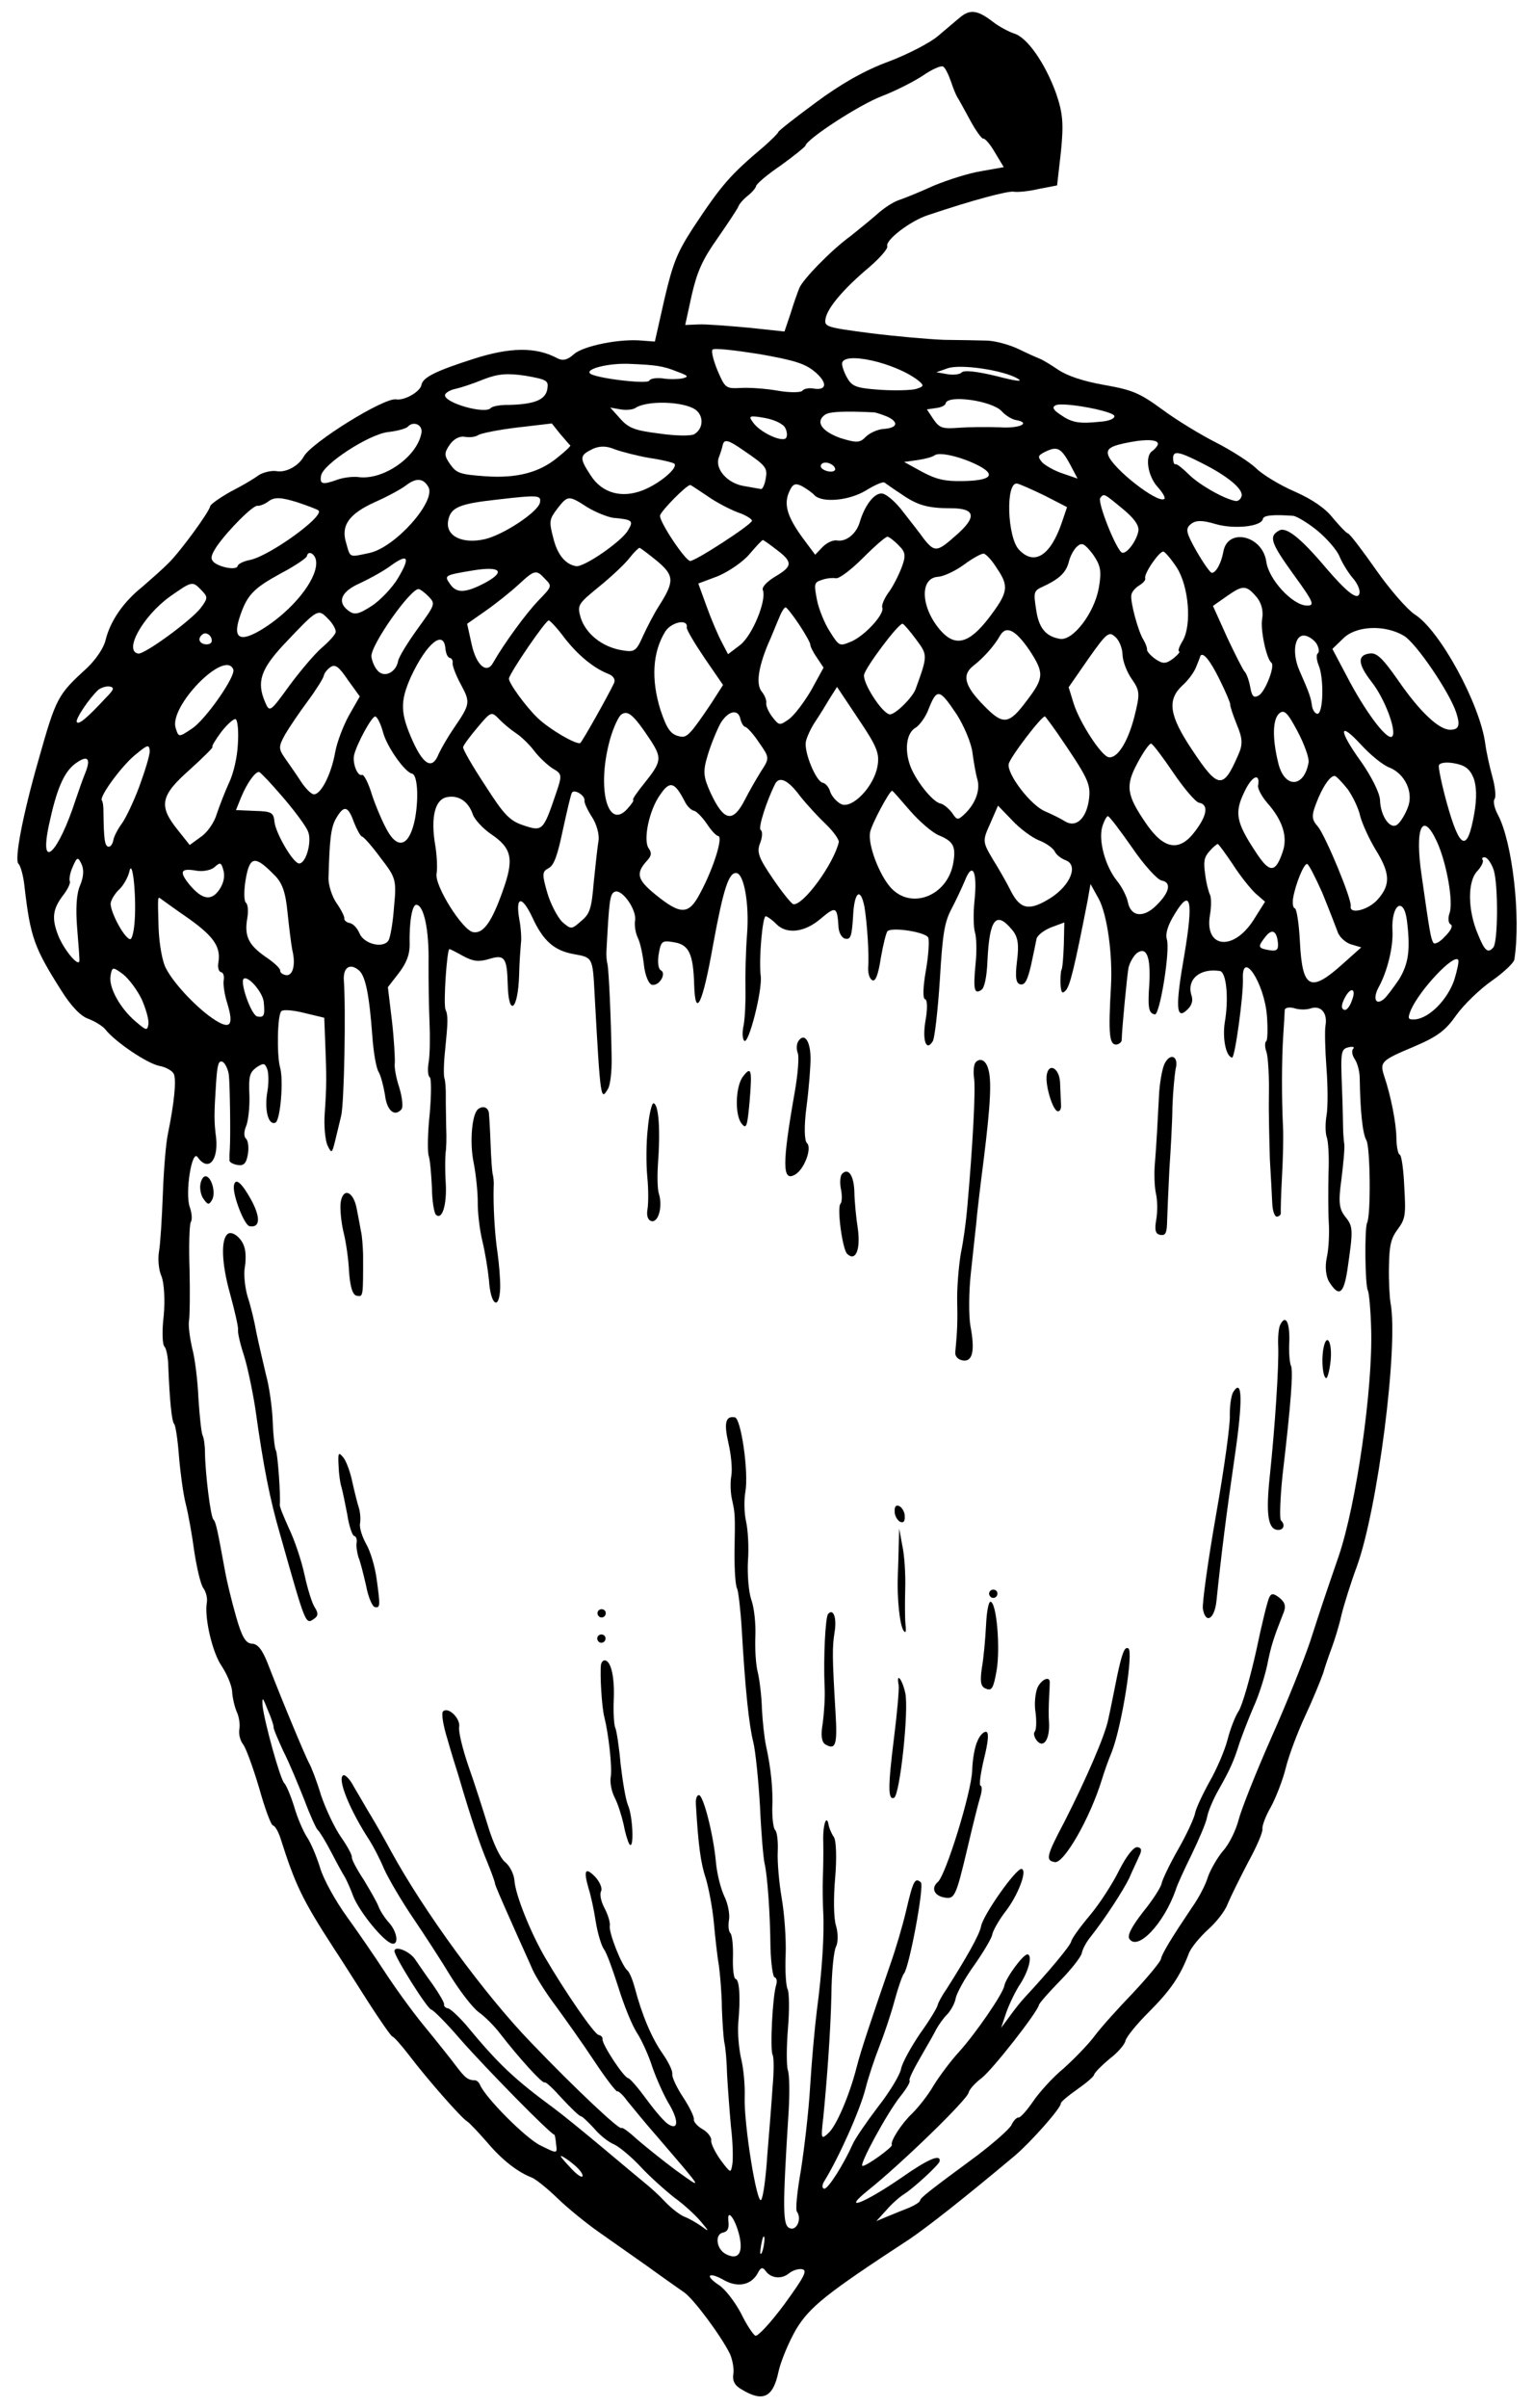 <?xml version="1.0" encoding="UTF-8" standalone="no"?>
<!DOCTYPE svg PUBLIC "-//W3C//DTD SVG 1.1//EN" "http://www.w3.org/Graphics/SVG/1.1/DTD/svg11.dtd">
<svg xmlns="http://www.w3.org/2000/svg" xmlns:dc="http://purl.org/dc/elements/1.1/" xmlns:xl="http://www.w3.org/1999/xlink" version="1.1" viewBox="69.75 60.889 225 353.111" width="225" height="353.111">
  <defs>
    <clipPath id="artboard_clip_path">
      <path d="M 69.75 60.889 L 294.75 60.889 L 294.75 414 L 69.75 414 Z"/>
    </clipPath>
  </defs>
  <g id="Acorn_(1)" fill="none" stroke-opacity="1" stroke-dasharray="none" stroke="none" fill-opacity="1">
    <title>Acorn (1)</title>
    <g id="Acorn_(1)_Layer_2" clip-path="url(#artboard_clip_path)">
      <title>Layer 2</title>
      <g id="Graphic_141">
        <rect x="293.335" y="407.57" width="76.608" height="91.93" id="path"/>
        <clipPath id="clip_path">
          <use xl:href="#path"/>
        </clipPath>
        <g clip-path="url(#clip_path)">
          <image xl:href="image110.pdf" width="221" height="351" transform="translate(302.909 407.905) scale(.26)"/>
        </g>
      </g>
      <g id="Group_5">
        <g id="Graphic_137">
          <path d="M 210.721 63.313 C 210.075 63.818 208.61 65.107 207.378 66.127 C 206.206 67.158 202.873 68.861 200.087 69.917 C 196.648 71.167 193.072 73.198 189.439 75.9 C 186.452 78.096 183.938 80.067 183.906 80.247 C 183.875 80.427 182.974 81.321 181.873 82.302 C 176.782 86.604 175.617 87.946 171.398 94.32 C 169.1 97.875 168.465 99.373 167.212 104.722 L 165.801 110.972 L 163.968 110.835 C 160.684 110.503 155.353 111.606 153.969 112.785 C 153.008 113.668 152.295 113.852 151.448 113.393 C 148.337 111.73 144.548 111.805 139.301 113.479 C 133.663 115.27 131.76 116.234 131.569 117.315 C 131.389 118.335 129.052 119.656 127.852 119.445 C 126.111 119.138 115.477 125.742 114.305 127.825 C 113.57 129.181 111.717 130.216 110.336 129.973 C 109.616 129.846 108.391 130.125 107.695 130.559 C 107.049 131.064 105.185 132.159 103.554 132.985 C 101.972 133.883 100.63 134.822 100.577 135.122 C 100.429 135.962 96.186 141.775 94.466 143.452 C 93.637 144.296 91.879 145.843 90.636 146.924 C 87.829 149.152 85.909 151.97 85.231 154.76 C 84.97 155.89 83.802 157.602 82.538 158.803 C 78.181 162.801 78.008 163.079 75.375 172.394 C 73.127 180.23 71.822 186.932 72.457 187.539 C 72.775 187.843 73.192 189.34 73.348 190.914 C 74.21 198.308 74.747 199.826 78.766 206.167 C 80.168 208.395 81.577 209.881 82.686 210.262 C 83.615 210.612 84.791 211.314 85.197 211.819 C 86.662 213.687 91.422 216.878 93.163 217.185 C 94.064 217.344 95.021 217.884 95.247 218.357 C 95.639 219.293 95.307 222.577 94.383 227.117 C 94.09 228.427 93.762 232.393 93.639 235.899 C 93.505 239.465 93.269 243.261 93.079 244.341 C 92.878 245.482 93.023 247.117 93.425 247.992 C 93.817 248.928 93.984 251.495 93.762 253.808 C 93.49 256.05 93.561 258.105 93.889 258.348 C 94.147 258.642 94.416 259.927 94.433 261.23 C 94.628 266.092 94.929 269.301 95.296 269.675 C 95.505 269.898 95.816 271.995 96.003 274.442 C 96.201 276.829 96.632 280 97 281.426 C 97.367 282.853 97.929 285.984 98.247 288.392 C 98.625 290.811 99.183 293.261 99.59 293.766 C 99.985 294.331 100.197 295.235 100.091 295.835 C 99.7 298.056 100.894 303.218 102.278 305.196 C 103.009 306.315 103.716 307.925 103.797 308.867 C 103.829 309.74 104.147 311.095 104.451 311.83 C 104.814 312.575 104.984 313.719 104.857 314.439 C 104.73 315.159 104.991 316.134 105.398 316.639 C 105.804 317.144 106.849 319.989 107.743 322.994 C 108.577 325.988 109.495 328.502 109.795 328.555 C 110.095 328.608 110.569 329.434 110.89 330.419 C 113.041 337.174 114.023 339.327 118.696 346.526 C 119.773 348.14 122.044 351.759 123.792 354.481 C 125.54 357.203 127.122 359.462 127.302 359.494 C 127.542 359.536 128.623 360.779 129.732 362.212 C 132.395 365.715 137.392 371.424 138.289 371.953 C 138.677 372.207 139.977 373.612 141.266 375.078 C 143.416 377.623 145.705 379.388 147.792 380.189 C 148.311 380.405 150.052 381.764 151.581 383.271 C 153.17 384.789 155.825 386.929 157.478 388.087 C 159.131 389.245 162.376 391.55 164.636 393.124 C 166.885 394.759 169.364 396.496 170.081 396.993 C 171.515 397.989 175.463 403.327 176.791 405.975 C 177.194 406.851 177.441 408.256 177.314 408.976 C 177.145 409.937 177.508 410.682 178.525 411.233 C 181.654 413.146 183.144 412.418 183.931 408.658 C 184.266 407.108 185.445 404.283 186.515 402.429 C 188.52 399.131 190.903 397.199 203.143 389.207 C 205.816 387.388 210.985 383.348 218.611 376.956 C 221.015 374.904 225.421 369.925 225.347 369.293 C 225.318 369.102 226.409 368.18 227.68 367.29 C 229.022 366.351 230.183 365.38 230.236 365.08 C 230.289 364.78 231.341 363.727 232.503 362.756 C 233.714 361.856 234.738 360.612 234.822 360.132 C 234.918 359.592 236.499 357.643 238.3 355.856 C 241.456 352.699 242.879 350.598 244.153 347.233 C 244.481 346.424 245.738 344.913 246.921 343.821 C 248.093 342.79 249.441 341.109 249.812 340.06 C 250.242 339.022 251.591 336.289 252.805 333.966 C 254.08 331.653 255.022 329.467 254.916 329.015 C 254.859 328.634 255.364 327.175 256.158 325.83 C 256.893 324.474 257.909 321.868 258.347 320.088 C 258.784 318.309 260.069 314.884 261.163 312.539 C 262.258 310.194 263.447 307.309 263.828 306.201 C 264.15 305.081 264.767 303.333 265.117 302.405 C 265.477 301.416 266.158 299.308 266.504 297.698 C 266.92 296.038 267.912 292.871 268.734 290.664 C 271.84 282.175 274.891 258.203 273.707 251.929 C 273.555 251.036 273.428 248.599 273.477 246.566 C 273.526 243.48 273.766 242.47 274.74 241.156 C 275.877 239.623 275.972 239.083 275.721 234.892 C 275.615 232.336 275.304 230.238 275.064 230.196 C 274.824 230.154 274.583 229.059 274.566 227.756 C 274.555 225.712 273.791 221.616 272.728 218.52 C 272.135 216.62 272.368 216.352 277.046 214.391 C 280.658 212.862 281.809 211.951 283.383 209.691 C 284.449 208.208 286.765 205.955 288.531 204.719 C 290.296 203.482 291.782 202.073 291.867 201.593 C 292.848 195.329 291.579 184.274 289.431 180.306 C 288.919 179.349 288.728 178.325 288.961 178.056 C 289.194 177.788 289.078 176.344 288.661 174.847 C 288.244 173.35 287.763 171.161 287.604 169.957 C 286.837 164.127 280.946 153.309 277.27 150.99 C 276.214 150.309 273.636 147.379 271.609 144.483 C 269.582 141.588 267.721 139.156 267.481 139.113 C 267.241 139.071 266.248 138.03 265.277 136.868 C 264.168 135.435 262.237 134.104 259.652 132.967 C 257.466 132.025 254.895 130.457 254.002 129.557 C 253.048 128.646 250.379 126.938 248.165 125.805 C 245.891 124.661 242.314 122.483 240.234 120.94 C 236.89 118.494 235.851 118.063 231.71 117.333 C 228.588 116.782 226.311 116.009 224.926 115.084 C 223.821 114.333 222.645 113.63 222.296 113.507 C 222.006 113.394 220.569 112.769 219.202 112.095 C 217.776 111.41 215.647 110.849 214.474 110.828 C 213.242 110.796 210.467 110.74 208.242 110.719 C 206.028 110.638 201.152 110.212 197.459 109.746 C 190.803 108.882 190.633 108.79 190.845 107.59 C 191.12 106.029 193.471 103.225 197.32 100.004 C 198.855 98.666 200.02 97.324 199.893 96.992 C 199.551 96.127 203.275 93.256 205.899 92.419 C 212.544 90.186 217.607 88.851 218.447 88.999 C 218.987 89.094 220.622 88.949 222.109 88.592 L 224.799 88.076 L 225.367 83.101 C 225.765 79.087 225.67 77.522 224.645 74.557 C 223.063 70.193 220.404 66.32 218.454 65.79 C 217.695 65.533 216.279 64.788 215.354 64.068 C 213.175 62.384 212.084 62.253 210.721 63.313 Z" fill="black"/>
        </g>
        <g id="Graphic_136">
          <path d="M 209.229 72.829 C 209.589 73.944 210.031 74.951 210.179 75.162 C 210.328 75.374 211.126 76.815 212.012 78.457 C 212.849 80.028 213.75 81.239 213.941 81.21 C 214.202 81.133 214.975 82.012 215.685 83.251 L 216.978 85.398 L 213.655 85.988 C 211.809 86.281 208.723 87.284 206.721 88.107 C 204.768 89.001 202.434 89.951 201.58 90.234 C 200.726 90.516 199.324 91.445 198.364 92.328 C 197.414 93.151 195.677 94.577 194.526 95.489 C 191.691 97.526 187.451 101.916 186.989 103.134 C 186.773 103.653 186.166 105.341 185.721 106.81 L 184.814 109.497 L 179.529 108.936 C 176.665 108.679 173.371 108.408 172.248 108.457 L 170.253 108.539 L 171.216 104.128 C 172.01 100.679 172.818 98.902 174.961 95.876 C 176.455 93.726 177.807 91.674 178.001 91.275 C 178.145 90.805 178.834 90.06 179.409 89.605 C 180.055 89.1 180.603 88.453 180.656 88.153 C 180.708 87.853 182.315 86.465 184.281 85.141 C 186.198 83.746 187.784 82.478 187.886 82.249 C 188.126 81.239 195.749 76.27 199.067 74.998 C 201.059 74.235 203.777 72.858 205.108 71.978 C 206.45 71.039 207.788 70.47 208.067 70.643 C 208.357 70.756 208.858 71.773 209.229 72.829 Z" fill="#FFFFFF"/>
        </g>
        <g id="Graphic_135">
          <path d="M 219.002 116.392 C 219.899 116.921 218.868 116.801 215.849 116.021 C 213.059 115.344 211.117 115.125 210.803 115.503 C 210.57 115.771 209.616 115.913 208.716 115.754 L 207.095 115.468 L 208.744 114.892 C 210.594 114.228 216.869 115.149 219.002 116.392 Z" fill="#FFFFFF"/>
        </g>
        <g id="Graphic_134">
          <path d="M 204.518 116.747 C 205.323 117.446 205.242 117.555 204.126 117.916 C 203.473 118.11 201.107 118.188 198.904 118.047 C 195.479 117.814 194.78 117.567 194.109 116.459 C 193.674 115.763 193.293 114.768 193.257 114.266 C 193.176 112.271 201.156 114.05 204.518 116.747 Z" fill="#FFFFFF"/>
        </g>
        <g id="Graphic_133">
          <path d="M 233.2 121.866 C 233.317 122.258 232.381 122.65 231.068 122.728 C 227.978 123.05 226.958 122.87 225.196 121.631 C 224.2 120.96 224.023 120.558 224.627 120.293 C 225.824 119.823 232.897 121.132 233.2 121.866 Z" fill="#FFFFFF"/>
        </g>
        <g id="Graphic_132">
          <path d="M 189.388 115.503 C 191.157 117.052 191.016 118.203 189.035 117.854 C 188.435 117.748 187.672 117.861 187.428 118.19 C 187.195 118.458 185.522 118.473 183.841 118.176 C 182.1 117.869 179.717 117.697 178.403 117.774 C 176.218 117.884 176.108 117.803 175.01 115.257 C 174.402 113.789 174.035 112.362 174.257 112.154 C 174.49 111.885 177.583 112.245 181.196 112.82 C 186.538 113.762 187.936 114.256 189.388 115.503 Z" fill="#FFFFFF"/>
        </g>
        <g id="Graphic_131">
          <path d="M 216.672 121.18 C 217.188 121.766 218.134 122.366 218.734 122.472 C 221.075 122.885 219.313 123.75 216.379 123.542 C 214.596 123.475 211.93 123.5 210.426 123.607 C 207.979 123.794 207.57 123.66 206.68 122.389 L 205.701 120.917 L 207.036 120.719 C 207.728 120.655 208.402 120.341 208.455 120.041 C 208.688 118.72 215.213 119.623 216.672 121.18 Z" fill="#FFFFFF"/>
        </g>
        <g id="Graphic_130">
          <path d="M 239.585 126.025 C 239.542 126.265 239.147 126.752 238.723 127.049 C 237.664 127.79 238.078 130.71 239.586 132.338 C 240.31 133.146 240.733 133.902 240.522 134.05 C 239.533 134.743 233.007 129.631 232.304 127.65 C 231.983 126.665 232.678 126.23 235.619 125.697 C 237.989 125.248 239.701 125.364 239.585 126.025 Z" fill="#FFFFFF"/>
        </g>
        <g id="Graphic_129">
          <path d="M 245.973 128.76 C 249.783 130.67 252.05 132.555 251.87 133.576 C 251.785 134.056 251.351 134.413 250.991 134.349 C 249.25 134.042 245.542 131.903 244.073 130.406 C 243.229 129.576 242.364 128.867 242.163 128.955 C 241.961 129.043 241.845 128.651 241.81 128.15 C 241.781 126.907 242.621 127.055 245.973 128.76 Z" fill="#FFFFFF"/>
        </g>
        <g id="Graphic_128">
          <path d="M 169.106 115.392 C 170.734 115.989 170.833 116.13 169.798 116.381 C 169.096 116.505 167.793 116.522 166.892 116.364 C 166.041 116.276 165.159 116.367 164.975 116.706 C 164.689 117.275 156.692 116.298 156.257 115.602 C 155.752 114.956 158.926 114.154 161.822 114.232 C 165.879 114.39 166.97 114.521 169.106 115.392 Z" fill="#FFFFFF"/>
        </g>
        <g id="Graphic_127">
          <path d="M 199.939 122.005 C 201.595 122.792 201.387 123.622 199.441 123.774 C 198.569 123.806 197.362 124.336 196.765 124.911 C 195.854 125.865 195.364 125.84 193.015 125.117 C 190.279 124.139 189.29 122.727 190.773 121.688 C 191.408 121.244 193.594 121.134 198.011 121.356 C 198.371 121.419 199.19 121.687 199.939 122.005 Z" fill="#FFFFFF"/>
        </g>
        <g id="Graphic_126">
          <path d="M 226.69 128.95 L 227.803 131.065 L 225.585 130.303 C 224.356 129.9 223.011 129.106 222.594 128.661 C 221.93 127.863 221.962 127.683 223.05 127.132 C 224.811 126.267 225.38 126.553 226.69 128.95 Z" fill="#FFFFFF"/>
        </g>
        <g id="Graphic_125">
          <path d="M 150.022 117.969 C 149.747 119.53 148.087 120.166 144.419 120.261 C 143.186 120.23 141.972 120.449 141.739 120.717 C 140.888 121.681 134.822 119.931 135.023 118.79 C 135.076 118.49 135.771 118.056 136.604 117.893 C 137.378 117.72 139.217 117.116 140.686 116.509 C 142.748 115.696 144.192 115.579 146.844 115.985 C 150.025 116.546 150.244 116.708 150.022 117.969 Z" fill="#FFFFFF"/>
        </g>
        <g id="Graphic_124">
          <path d="M 171.829 121.01 C 173.023 121.963 172.885 123.795 171.576 124.555 C 171.092 124.841 168.747 124.799 166.456 124.457 C 162.822 124.002 161.954 123.663 160.714 122.268 L 159.266 120.651 L 160.767 120.916 C 161.547 121.053 162.49 120.972 162.903 120.736 C 164.598 119.549 170.138 119.721 171.829 121.01 Z" fill="#FFFFFF"/>
        </g>
        <g id="Graphic_123">
          <path d="M 184.922 123.628 C 185.198 124.171 185.272 124.804 185.028 125.132 C 184.421 125.768 181.158 124.264 180.18 122.792 C 179.477 121.863 179.679 121.775 181.9 122.166 C 183.28 122.41 184.597 123.013 184.922 123.628 Z" fill="#FFFFFF"/>
        </g>
        <g id="Graphic_122">
          <path d="M 213.17 129.104 C 215.953 130.523 215.123 131.367 210.904 131.427 C 208.358 131.474 207.108 131.191 205.014 130.079 L 202.362 128.622 L 204.329 128.349 C 205.473 128.18 206.578 127.88 206.871 127.622 C 207.637 127.138 210.727 127.868 213.17 129.104 Z" fill="#FFFFFF"/>
        </g>
        <g id="Graphic_121">
          <path d="M 262.975 138.69 C 264.377 139.866 265.875 141.554 266.256 142.549 C 266.648 143.485 267.517 144.876 268.131 145.603 C 268.806 146.341 269.247 147.347 269.163 147.828 C 268.951 149.028 267.369 147.821 264.187 144.103 C 260.5 139.739 258.382 138.066 257.344 138.688 C 255.832 139.535 256.104 140.45 259.488 145.131 C 262.475 149.248 262.641 149.71 261.409 149.679 C 259.315 149.619 255.833 145.849 255.487 143.25 C 254.932 139.377 249.812 138.226 249.188 141.768 C 248.891 143.448 248.065 144.974 247.465 144.868 C 247.225 144.826 246.236 143.414 245.24 141.691 C 243.732 139.011 243.587 138.428 244.385 137.764 C 245.112 137.15 246.044 137.129 248.043 137.729 C 250.751 138.516 254.784 138.112 254.985 136.972 C 255.08 136.432 256.524 136.315 259.458 136.523 C 259.998 136.618 261.623 137.585 262.975 138.69 Z" fill="#FFFFFF"/>
        </g>
        <g id="Graphic_120">
          <path d="M 234.445 135.517 C 236.066 136.855 236.868 137.924 236.719 138.765 C 236.476 140.145 235.085 142.066 234.365 141.939 C 233.584 141.802 230.617 134.408 231.143 133.882 C 231.691 133.236 231.581 133.155 234.445 135.517 Z" fill="#FFFFFF"/>
        </g>
        <g id="Graphic_119">
          <path d="M 222.969 133.555 L 226.26 135.249 L 225.487 137.527 C 223.829 142.372 221.459 143.873 219.217 141.496 C 217.49 139.707 217.207 131.487 218.947 131.794 C 219.308 131.857 221.144 132.676 222.969 133.555 Z" fill="#FFFFFF"/>
        </g>
        <g id="Graphic_118">
          <path d="M 178.828 126.948 C 182.144 129.203 182.342 129.486 182.056 131.107 C 181.908 131.947 181.601 132.636 181.361 132.593 C 181.061 132.54 179.92 132.339 178.78 132.138 C 176.379 131.715 174.585 129.604 175.181 127.976 C 175.407 127.397 175.675 126.577 175.749 126.157 C 175.979 125.207 176.568 125.373 178.828 126.948 Z" fill="#FFFFFF"/>
        </g>
        <g id="Graphic_117">
          <path d="M 192.232 129.559 C 192.359 129.891 191.946 130.127 191.286 130.011 C 190.566 129.884 190.078 129.488 190.131 129.188 C 190.195 128.828 190.597 128.651 191.077 128.736 C 191.558 128.821 192.116 129.167 192.232 129.559 Z" fill="#FFFFFF"/>
        </g>
        <g id="Graphic_116">
          <path d="M 153.402 126.178 C 153.512 126.259 152.693 127.043 151.612 127.905 C 148.925 130.154 145.61 131.055 140.903 130.72 C 137.238 130.446 136.709 130.29 135.769 128.949 C 134.879 127.678 134.883 127.307 135.716 126.092 C 136.295 125.266 137.121 124.793 137.961 124.941 C 138.622 125.057 139.504 124.965 139.928 124.669 C 140.281 124.421 142.911 123.895 145.63 123.57 L 150.686 122.976 L 151.954 124.561 C 152.678 125.369 153.282 126.157 153.402 126.178 Z" fill="#FFFFFF"/>
        </g>
        <g id="Graphic_115">
          <path d="M 201.907 133.307 C 204.277 134.963 205.806 135.418 209.273 135.411 C 212.861 135.424 213.069 136.699 209.927 139.425 C 207.208 141.855 206.838 141.851 205.312 139.973 C 204.768 139.196 203.352 137.399 202.293 136.037 C 201.244 134.614 199.852 133.378 199.192 133.262 C 198.052 133.061 196.611 134.911 195.856 137.439 C 195.369 139.148 193.854 140.367 192.534 140.134 C 191.933 140.028 190.987 140.48 190.38 141.116 L 189.317 142.228 L 187.516 139.806 C 185.221 136.678 184.677 134.849 185.496 133.013 C 186.018 131.805 186.41 131.689 187.377 132.169 C 187.995 132.525 188.882 133.115 189.189 133.478 C 190.28 134.661 194.302 134.318 196.802 132.778 C 198.051 132.008 199.259 131.479 199.478 131.641 C 199.697 131.803 200.742 132.545 201.907 133.307 Z" fill="#FFFFFF"/>
        </g>
        <g id="Graphic_114">
          <path d="M 164.959 128.03 C 166.77 128.288 168.43 128.704 168.649 128.866 C 169.285 129.474 166.457 131.822 164.063 132.762 C 160.935 134.005 158.046 133.186 156.397 130.605 C 154.688 128.014 154.751 127.654 156.714 126.7 C 157.72 126.259 158.713 126.248 159.92 126.77 C 160.909 127.13 163.158 127.713 164.959 128.03 Z" fill="#FFFFFF"/>
        </g>
        <g id="Graphic_113">
          <path d="M 242.341 144.089 C 244.139 146.881 244.567 152.527 243.233 154.829 C 242.714 155.666 242.467 156.365 242.707 156.408 C 242.887 156.44 242.491 156.927 241.845 157.432 C 240.776 158.234 240.334 158.28 239.229 157.528 C 238.512 157.03 237.947 156.373 237.989 156.133 C 238.032 155.893 237.777 155.229 237.491 154.745 C 236.711 153.556 235.51 149.135 235.69 148.115 C 235.774 147.634 236.311 147.048 236.865 146.713 C 237.42 146.377 237.804 145.95 237.727 145.689 C 237.462 145.085 239.799 141.66 240.399 141.765 C 240.639 141.808 241.561 142.899 242.341 144.089 Z" fill="#FFFFFF"/>
        </g>
        <g id="Graphic_112">
          <path d="M 131.563 124.37 C 130.939 127.911 125.865 131.411 122.193 130.825 C 121.462 130.758 120.138 130.896 119.213 131.228 C 117.031 132.02 116.621 131.886 116.844 130.625 C 117.14 128.944 123.785 124.607 126.634 124.243 C 127.958 124.105 129.324 123.727 129.557 123.459 C 130.398 122.555 131.775 123.169 131.563 124.37 Z" fill="#FFFFFF"/>
        </g>
        <g id="Graphic_111">
          <path d="M 230.919 147.088 C 230.274 150.75 227.128 154.899 225.207 154.56 C 223.106 154.19 222.086 152.957 221.711 150.168 C 221.333 147.749 221.375 147.509 222.653 146.93 C 225.079 145.81 226.11 144.878 226.516 143.279 C 226.734 142.389 227.285 141.372 227.79 140.966 C 228.447 140.401 228.846 140.595 230.054 142.169 C 231.191 143.793 231.353 144.627 230.919 147.088 Z" fill="#FFFFFF"/>
        </g>
        <g id="Graphic_110">
          <path d="M 173.505 133.622 C 174.769 134.526 176.753 135.556 177.972 136.019 C 179.14 136.411 180.087 137.011 180.044 137.251 C 179.939 137.851 171.621 143.254 170.96 143.138 C 170.18 143 166.415 137.323 166.563 136.483 C 166.68 135.823 170.454 131.97 171.005 132.005 C 171.125 132.026 172.23 132.778 173.505 133.622 Z" fill="#FFFFFF"/>
        </g>
        <g id="Graphic_109">
          <path d="M 254.075 148.448 C 254.789 149.316 255.078 150.481 254.877 151.622 C 254.591 153.242 255.514 157.49 256.22 158.048 C 256.827 158.464 255.348 162.289 254.381 162.861 C 253.625 163.285 253.368 162.992 253.12 161.586 C 252.929 160.562 252.548 159.567 252.28 159.334 C 252.071 159.111 250.92 156.866 249.751 154.37 L 247.66 149.73 L 249.707 148.296 C 252.038 146.665 252.539 146.629 254.075 148.448 Z" fill="#FFFFFF"/>
        </g>
        <g id="Graphic_108">
          <path d="M 201.566 140.86 C 202.569 141.841 202.664 142.353 201.976 144.151 C 201.524 145.309 200.666 147.014 200.027 147.83 C 199.448 148.656 199.028 149.635 199.156 149.966 C 199.548 150.902 196.561 154.151 194.559 154.974 C 192.889 155.67 192.829 155.659 191.476 153.502 C 190.696 152.312 189.834 150.18 189.576 148.834 C 189.127 146.465 189.159 146.285 190.275 145.925 C 190.939 145.67 191.881 145.589 192.361 145.674 C 192.842 145.758 194.628 144.402 196.358 142.665 C 198.088 140.927 199.694 139.54 199.934 139.582 C 200.175 139.624 200.941 140.193 201.566 140.86 Z" fill="#FFFFFF"/>
        </g>
        <g id="Graphic_107">
          <path d="M 216.004 144.272 C 217.774 146.874 217.615 147.775 214.794 151.486 C 211.903 155.247 209.894 155.759 207.771 153.404 C 204.826 150.1 204.557 145.658 207.315 145.463 C 208.127 145.421 209.878 144.616 211.16 143.666 C 212.441 142.716 213.741 142.016 214.041 142.069 C 214.401 142.133 215.284 143.093 216.004 144.272 Z" fill="#FFFFFF"/>
        </g>
        <g id="Graphic_106">
          <path d="M 275.668 154.112 C 277.461 155.171 282.374 162.412 283.338 165.367 C 283.942 167.207 283.766 167.856 282.523 167.885 C 280.839 167.959 277.978 165.227 274.825 160.648 C 272.6 157.47 271.706 156.57 270.693 156.701 C 268.797 156.923 268.875 158.237 270.944 160.892 C 272.816 163.264 274.547 167.84 274.007 168.797 C 273.466 169.754 270.486 165.948 267.777 160.952 L 265.178 156.037 L 266.745 154.519 C 268.627 152.623 272.867 152.442 275.668 154.112 Z" fill="#FFFFFF"/>
        </g>
        <g id="Graphic_105">
          <path d="M 155.942 135.291 C 157.118 135.993 158.735 136.65 159.636 136.809 C 162.559 137.077 162.718 137.228 161.843 138.683 C 160.876 140.308 155.378 144.104 154.238 143.903 C 152.677 143.628 151.498 142.244 150.89 139.723 C 150.261 137.322 150.314 137.022 151.521 135.44 C 153.043 133.48 153.163 133.501 155.942 135.291 Z" fill="#FFFFFF"/>
        </g>
        <g id="Graphic_104">
          <path d="M 148.954 134.554 C 148.711 135.935 143.599 139.304 140.887 139.94 C 137.533 140.71 135.089 139.474 135.481 137.253 C 135.83 135.273 137.098 134.753 142.715 134.135 C 148.654 133.449 149.145 133.473 148.954 134.554 Z" fill="#FFFFFF"/>
        </g>
        <g id="Graphic_103">
          <path d="M 132.581 132.286 C 133.764 134.351 127.738 141.149 123.942 141.965 C 120.92 142.608 121.15 142.711 120.538 140.56 C 119.701 137.937 120.93 136.235 124.764 134.497 C 126.575 133.703 128.63 132.579 129.276 132.074 C 130.78 130.916 131.822 130.976 132.581 132.286 Z" fill="#FFFFFF"/>
        </g>
        <g id="Graphic_102">
          <path d="M 183.523 141.392 C 186.041 143.26 186.055 143.881 183.566 145.361 C 182.256 146.12 181.416 147.024 181.652 147.437 C 182.189 148.955 180.117 154.037 178.32 155.453 L 176.534 156.809 L 175.609 155.037 C 175.096 154.08 174.086 151.735 173.422 149.885 L 172.172 146.446 L 175.088 145.351 C 176.628 144.694 178.735 143.271 179.678 142.138 C 180.691 140.955 181.531 140.051 181.651 140.072 C 181.771 140.093 182.598 140.672 183.523 141.392 Z" fill="#FFFFFF"/>
        </g>
        <g id="Graphic_101">
          <path d="M 262.889 155.325 C 263.214 155.939 263.299 156.511 263.017 156.709 C 262.805 156.857 262.847 157.669 263.151 158.403 C 263.985 160.345 263.844 165.705 262.944 165.547 C 262.584 165.483 262.248 164.929 262.174 164.297 C 262.004 163.153 261.849 162.63 260.348 159.209 C 259.2 156.593 259.627 153.821 261.187 154.096 C 261.788 154.202 262.554 154.77 262.889 155.325 Z" fill="#FFFFFF"/>
        </g>
        <g id="Graphic_100">
          <path d="M 166.13 143.153 C 168.665 145.271 168.697 146.143 166.389 149.759 C 165.707 150.815 164.677 152.799 164.073 154.117 C 163.049 156.412 162.837 156.56 160.857 156.211 C 158.035 155.713 155.708 153.818 154.938 151.516 C 154.405 149.627 154.426 149.507 157.677 146.861 C 159.485 145.385 161.487 143.51 162.136 142.634 C 162.775 141.819 163.443 141.194 163.563 141.215 C 163.683 141.236 164.887 142.129 166.13 143.153 Z" fill="#FFFFFF"/>
        </g>
        <g id="Graphic_99">
          <path d="M 234.395 156.861 C 234.416 157.793 235.003 159.382 235.744 160.441 C 236.98 162.206 236.966 162.637 236.123 166.016 C 235.156 169.745 233.62 172.136 232.36 171.914 C 231.279 171.723 228.119 166.833 227.242 164.079 L 226.494 161.657 L 229.399 157.465 C 232.04 153.722 232.403 153.415 233.307 154.255 C 233.904 154.732 234.374 155.929 234.395 156.861 Z" fill="#FFFFFF"/>
        </g>
        <g id="Graphic_98">
          <path d="M 248.611 160.482 C 249.526 162.314 250.222 163.984 250.19 164.164 C 250.148 164.404 250.596 165.721 251.154 167.119 C 252.027 169.192 252.059 170.064 251.353 171.611 C 249.161 176.671 248.43 176.604 244.615 170.856 C 241.236 165.804 240.896 163.516 243.191 161.383 C 244.07 160.609 244.974 159.345 245.232 158.586 C 245.549 157.837 245.786 157.198 245.807 157.078 C 246.174 156.4 247.244 157.703 248.611 160.482 Z" fill="#FFFFFF"/>
        </g>
        <g id="Graphic_97">
          <path d="M 116.495 135.762 C 117.198 136.691 109.399 142.31 106.496 142.974 C 105.472 143.165 104.657 143.578 104.604 143.878 C 104.487 144.538 102.026 144.105 101.112 143.324 C 100.585 142.798 100.66 142.378 101.514 141.043 C 103.099 138.723 106.862 134.931 107.523 135.047 C 107.823 135.1 108.617 134.807 109.193 134.351 C 110.04 133.758 110.962 133.797 113.31 134.52 C 114.948 135.057 116.396 135.621 116.495 135.762 Z" fill="#FFFFFF"/>
        </g>
        <g id="Graphic_96">
          <path d="M 220.762 156.252 C 222.906 159.539 222.899 160.28 220.403 163.554 C 217.724 167.166 216.901 167.269 214.072 164.356 C 211.183 161.433 210.788 159.816 212.574 158.46 C 214.008 157.351 215.628 155.532 216.444 154.067 C 217.33 152.552 218.696 153.226 220.762 156.252 Z" fill="#FFFFFF"/>
        </g>
        <g id="Graphic_95">
          <path d="M 204.092 154.612 C 205.844 156.964 205.844 156.964 204.033 161.967 C 203.49 163.295 200.951 165.756 200.231 165.629 C 199.091 165.428 196.276 161.033 196.488 159.832 C 196.678 158.752 201.539 152.244 202.14 152.349 C 202.32 152.381 203.192 153.401 204.092 154.612 Z" fill="#FFFFFF"/>
        </g>
        <g id="Graphic_94">
          <path d="M 187.006 152.528 C 187.935 153.93 188.634 155.229 188.602 155.409 C 188.571 155.589 188.973 156.465 189.567 157.312 L 190.545 158.784 L 188.72 162.114 C 187.661 163.908 186.21 165.819 185.433 166.362 C 184.092 167.302 184.032 167.291 183.022 165.999 C 182.467 165.282 182.075 164.347 182.138 163.987 C 182.213 163.566 181.909 162.832 181.503 162.327 C 180.63 161.307 180.923 158.945 182.339 155.481 C 182.942 154.163 183.63 152.366 184.04 151.448 C 184.379 150.579 184.806 149.912 184.986 149.944 C 185.166 149.975 186.077 151.126 187.006 152.528 Z" fill="#FFFFFF"/>
        </g>
        <g id="Graphic_93">
          <path d="M 140.937 146.324 C 138.137 147.81 136.753 147.938 135.814 146.596 C 134.875 145.255 134.815 145.244 139.15 144.523 C 143.165 143.869 143.949 144.688 140.937 146.324 Z" fill="#FFFFFF"/>
        </g>
        <g id="Graphic_92">
          <path d="M 149.75 145.835 C 150.753 146.817 150.672 146.926 148.78 148.882 C 146.969 150.729 143.619 155.338 142.09 158.039 C 141.162 159.794 139.601 158.467 138.919 155.314 L 138.265 152.351 L 141.019 150.423 C 142.502 149.385 144.663 147.661 145.845 146.57 C 148.211 144.388 148.401 144.359 149.75 145.835 Z" fill="#FFFFFF"/>
        </g>
        <g id="Graphic_91">
          <path d="M 261.684 172.69 C 261.017 176.471 258.101 176.514 257.225 172.708 C 256.327 169.022 256.433 166.317 257.383 165.494 C 258.11 164.88 258.587 165.335 260.073 168.135 C 261.048 169.978 261.801 172.029 261.684 172.69 Z" fill="#FFFFFF"/>
        </g>
        <g id="Graphic_90">
          <path d="M 128.116 145.672 C 127.322 147.018 125.571 148.875 124.311 149.705 C 122.284 151.019 121.712 151.104 120.787 150.383 C 119.155 149.105 119.791 147.608 122.608 146.372 C 123.957 145.743 126.012 144.62 127.082 143.819 C 129.634 141.979 129.959 142.593 128.116 145.672 Z" fill="#FFFFFF"/>
        </g>
        <g id="Graphic_89">
          <path d="M 273.502 173.412 C 275.819 174.316 277.126 177.084 276.243 179.28 C 275.883 180.269 275.191 181.385 274.757 181.741 C 273.726 182.674 272.232 180.615 272.165 178.189 C 272.105 177.127 270.914 174.751 269.382 172.562 C 266.048 167.951 266.062 166.468 269.385 170.086 C 270.734 171.562 272.574 173.063 273.502 173.412 Z" fill="#FFFFFF"/>
        </g>
        <g id="Graphic_88">
          <path d="M 116.086 142.994 C 116.546 145.303 113.368 149.632 109.072 152.588 C 105.209 155.188 103.79 154.814 104.873 151.477 C 105.957 148.14 106.868 147.186 110.977 144.94 C 113.022 143.877 114.716 142.69 114.759 142.45 C 114.917 141.55 115.885 142.03 116.086 142.994 Z" fill="#FFFFFF"/>
        </g>
        <g id="Graphic_87">
          <path d="M 170.478 152.894 C 170.425 153.194 171.619 155.2 173.091 157.378 L 175.8 161.322 L 174.092 163.991 C 171.073 168.472 170.537 169.059 169.576 168.889 C 168.136 168.635 167.592 167.858 166.617 164.963 C 165.236 160.511 165.443 156.525 167.346 153.456 C 168.271 152.072 170.711 151.573 170.478 152.894 Z" fill="#FFFFFF"/>
        </g>
        <g id="Graphic_86">
          <path d="M 285.864 174.911 C 286.334 176.108 286.387 177.912 285.985 180.193 C 284.969 185.956 283.871 185.514 281.942 178.552 C 281.225 175.95 280.727 173.51 280.79 173.15 C 280.864 172.729 281.817 172.588 283.018 172.8 C 284.579 173.075 285.296 173.573 285.864 174.911 Z" fill="#FFFFFF"/>
        </g>
        <g id="Graphic_85">
          <path d="M 132.651 148.39 C 133.643 149.432 133.562 149.541 131.023 153.055 C 129.551 155.085 128.249 157.208 128.143 157.808 C 127.846 159.489 126.085 160.354 125.114 159.192 C 124.697 158.748 124.305 157.812 124.231 157.18 C 124.015 155.595 130.037 147.063 131.178 147.264 C 131.418 147.306 132.075 147.794 132.651 148.39 Z" fill="#FFFFFF"/>
        </g>
        <g id="Graphic_84">
          <path d="M 152.615 154.51 C 154.586 157.024 156.913 158.92 159.06 159.731 C 159.748 160.039 160.034 160.522 159.819 161.041 C 158.838 163.096 155.149 169.626 154.867 169.823 C 154.372 170.17 150.385 167.857 148.637 166.187 C 146.939 164.588 144.297 160.966 144.403 160.366 C 144.562 159.465 149.815 151.788 150.235 151.862 C 150.475 151.905 151.566 153.087 152.615 154.51 Z" fill="#FFFFFF"/>
        </g>
        <g id="Graphic_83">
          <path d="M 210.072 165.632 C 211.138 167.305 212.187 169.78 212.375 171.175 C 212.562 172.57 212.866 174.356 213.099 175.14 C 213.565 176.708 212.845 178.685 211.278 180.204 C 210.236 181.196 210.116 181.175 209.385 180.055 C 208.88 179.409 208.125 178.781 207.704 178.707 C 206.504 178.495 203.83 175.053 203.159 172.892 C 202.4 170.53 202.791 168.309 204.031 167.599 C 204.585 167.264 205.397 166.169 205.817 165.191 C 207.172 161.716 207.472 161.769 210.072 165.632 Z" fill="#FFFFFF"/>
        </g>
        <g id="Graphic_82">
          <path d="M 224.817 168.355 C 229.345 174.972 229.758 175.787 229.476 178.089 C 229.099 180.932 227.552 182.33 225.938 181.303 C 225.271 180.876 224.014 180.283 223.096 179.874 C 221.009 179.072 217.435 174.419 217.7 172.918 C 217.869 171.958 222.536 165.849 223.016 165.933 C 223.076 165.944 223.878 167.014 224.817 168.355 Z" fill="#FFFFFF"/>
        </g>
        <g id="Graphic_81">
          <path d="M 198.456 173.239 C 197.927 176.24 194.75 179.517 193.143 178.801 C 192.514 178.504 191.79 177.696 191.536 177.032 C 191.352 176.319 190.837 175.733 190.417 175.659 C 189.456 175.489 187.672 171.214 187.948 169.653 C 188.053 169.053 188.668 167.675 189.338 166.68 C 190.009 165.684 190.966 164.119 191.495 163.223 L 192.523 161.609 L 195.655 166.308 C 198.403 170.382 198.784 171.378 198.456 173.239 Z" fill="#FFFFFF"/>
        </g>
        <g id="Graphic_80">
          <path d="M 241.858 174.207 C 243.43 176.527 245.125 178.497 245.605 178.582 C 247.046 178.836 246.831 180.407 245.055 182.755 C 242.781 185.82 240.49 185.478 237.88 181.676 C 234.973 177.45 234.776 176.115 236.611 172.725 C 237.448 171.14 238.351 169.875 238.592 169.918 C 238.832 169.96 240.287 171.888 241.858 174.207 Z" fill="#FFFFFF"/>
        </g>
        <g id="Graphic_79">
          <path d="M 267.43 176.612 C 268.171 177.671 269.036 179.433 269.266 180.587 C 269.566 181.693 270.548 183.846 271.456 185.368 C 273.628 188.846 273.762 190.54 271.898 192.687 C 270.56 194.308 267.647 195.033 267.87 193.772 C 268.05 192.752 264.179 183.466 263.059 182.092 C 262.127 181.062 262.102 180.5 262.79 178.703 C 263.715 176.266 264.883 174.554 265.544 174.67 C 265.784 174.712 266.617 175.602 267.43 176.612 Z" fill="#FFFFFF"/>
        </g>
        <g id="Graphic_78">
          <path d="M 99.329 147.466 C 100.272 148.437 100.24 148.617 99.185 150.04 C 97.744 151.891 90.923 156.877 90.023 156.719 C 87.862 156.338 90.675 151.263 94.651 148.374 C 97.97 146.051 97.97 146.051 99.329 147.466 Z" fill="#FFFFFF"/>
        </g>
        <g id="Graphic_77">
          <path d="M 118.983 153.593 C 118.92 153.953 117.998 154.967 116.978 155.839 C 115.957 156.711 113.85 159.187 112.226 161.376 C 109.363 165.328 109.292 165.377 108.635 163.838 C 107.36 160.89 107.999 159.022 111.36 155.406 C 116.38 150.102 116.38 150.102 117.849 151.598 C 118.534 152.276 119.057 153.173 118.983 153.593 Z" fill="#FFFFFF"/>
        </g>
        <g id="Graphic_76">
          <path d="M 254.277 176.088 C 254.203 176.508 254.803 177.666 255.626 178.615 C 257.897 181.182 258.646 183.604 257.894 185.762 C 256.842 188.919 255.97 188.95 253.975 185.875 C 251.04 181.459 250.792 180.053 252.254 177.031 C 253.359 174.626 254.626 174.107 254.277 176.088 Z" fill="#FFFFFF"/>
        </g>
        <g id="Graphic_75">
          <path d="M 135.084 155.999 C 135.148 156.691 135.413 157.295 135.713 157.348 C 136.013 157.401 136.2 157.743 136.137 158.103 C 136.073 158.464 136.621 159.922 137.37 161.292 C 138.768 163.89 138.726 164.13 136.308 167.665 C 135.475 168.88 134.497 170.564 134.098 171.422 C 133.194 173.739 131.937 173.146 130.327 169.643 C 128.462 165.477 128.387 163.793 130.025 160.12 C 132.316 155.202 134.851 153.111 135.084 155.999 Z" fill="#FFFFFF"/>
        </g>
        <g id="Graphic_74">
          <path d="M 280.544 184.371 C 281.968 187.531 282.947 193.212 282.361 194.78 C 282.114 195.479 282.167 196.231 282.506 196.415 C 282.905 196.609 282.598 197.297 281.697 198.191 C 280.928 199.045 280.183 199.409 279.985 199.127 C 279.611 198.442 279.476 197.799 278.264 189.23 C 277.218 182.175 278.404 179.661 280.544 184.371 Z" fill="#FFFFFF"/>
        </g>
        <g id="Graphic_73">
          <path d="M 178.368 166.416 C 178.523 166.939 178.809 167.423 179.049 167.465 C 179.35 167.518 180.282 168.549 181.112 169.809 C 182.645 171.998 182.634 172.058 181.363 174 C 180.671 175.116 179.602 176.97 179.03 178.107 C 177.233 181.628 175.923 181.335 173.949 177.087 C 172.928 174.803 172.815 174.04 173.549 171.632 C 174.004 170.103 174.876 167.967 175.427 166.95 C 176.567 165.047 178.103 164.76 178.368 166.416 Z" fill="#FFFFFF"/>
        </g>
        <g id="Graphic_72">
          <path d="M 100.792 154.966 C 100.739 155.266 100.277 155.432 99.796 155.347 C 98.896 155.189 98.723 154.415 99.499 153.871 C 100.064 153.476 100.93 154.185 100.792 154.966 Z" fill="#FFFFFF"/>
        </g>
        <g id="Graphic_71">
          <path d="M 288.853 188.497 C 289.514 190.718 289.476 199.005 288.777 199.81 C 287.997 200.725 287.51 200.33 286.521 197.865 C 285.03 194.384 284.969 190.165 286.417 188.625 C 287.024 187.989 287.413 187.191 287.204 186.969 C 287.066 186.697 287.218 186.538 287.578 186.602 C 287.939 186.665 288.532 187.512 288.853 188.497 Z" fill="#FFFFFF"/>
        </g>
        <g id="Graphic_70">
          <path d="M 165.251 169.55 C 166.851 172.06 166.755 172.601 164.291 175.694 C 163.186 177.047 162.434 178.152 162.614 178.184 C 162.795 178.215 162.378 178.823 161.69 179.568 C 158.946 182.488 157.346 176.821 159.054 169.943 C 159.513 168.043 160.332 166.207 160.787 165.73 C 161.797 164.918 162.613 165.557 165.251 169.55 Z" fill="#FFFFFF"/>
        </g>
        <g id="Graphic_69">
          <path d="M 120.913 165.817 C 120.087 167.343 119.172 169.719 118.918 171.16 C 118.326 174.521 116.744 177.523 115.724 177.343 C 115.304 177.269 114.47 176.379 113.838 175.401 C 113.206 174.423 112.168 172.94 111.574 172.093 C 110.585 170.681 110.578 170.37 111.577 168.565 C 112.199 167.499 113.702 165.288 114.92 163.646 C 116.138 162.004 117.176 160.331 117.24 159.97 C 117.303 159.61 117.709 159.063 118.203 158.717 C 118.91 158.222 119.457 158.628 120.781 160.595 L 122.522 163.006 L 120.913 165.817 Z" fill="#FFFFFF"/>
        </g>
        <g id="Graphic_68">
          <path d="M 235.833 185.214 C 237.552 187.745 239.527 189.888 240.127 189.994 C 241.627 190.259 241.303 191.749 239.361 193.635 C 237.479 195.531 235.597 195.323 235.177 193.145 C 235.014 192.311 234.276 190.881 233.563 190.013 C 231.839 187.852 230.833 184.085 231.433 182.086 C 231.711 181.207 232.079 180.529 232.259 180.561 C 232.499 180.603 234.053 182.672 235.833 185.214 Z" fill="#FFFFFF"/>
        </g>
        <g id="Graphic_67">
          <path d="M 103.97 159.054 C 104.362 159.99 100.045 166.222 97.997 167.656 C 95.96 169.03 95.96 169.03 95.522 167.653 C 94.469 164.497 102.776 155.997 103.97 159.054 Z" fill="#FFFFFF"/>
        </g>
        <g id="Graphic_66">
          <path d="M 145.46 168.412 C 146.237 168.921 147.399 170.054 148.101 170.982 C 148.804 171.911 150.026 173.055 150.803 173.563 C 152.208 174.368 152.247 174.499 151.238 177.415 C 149.434 182.73 149.293 182.829 146.546 181.911 C 144.498 181.24 143.664 180.351 140.899 176.026 C 139.091 173.293 137.622 170.744 137.675 170.444 C 137.727 170.144 138.702 168.83 139.796 167.537 C 141.752 165.221 141.823 165.172 142.924 166.294 C 143.549 166.961 144.683 167.904 145.46 168.412 Z" fill="#FFFFFF"/>
        </g>
        <g id="Graphic_65">
          <path d="M 222.104 184.093 C 223.093 184.453 224.138 185.194 224.424 185.678 C 224.64 186.211 225.406 186.78 226.045 187.016 C 227.963 187.726 226.762 190.671 223.899 192.518 C 220.764 194.502 219.443 194.27 218.055 191.611 C 217.465 190.393 216.233 188.257 215.364 186.866 C 213.835 184.306 213.867 184.126 214.982 181.661 L 216.129 179.016 L 218.223 181.181 C 219.315 182.363 221.066 183.662 222.104 184.093 Z" fill="#FFFFFF"/>
        </g>
        <g id="Graphic_64">
          <path d="M 250.62 187.698 C 251.687 189.371 253.213 191.249 253.958 191.938 L 255.3 193.103 L 253.58 195.833 C 250.601 200.444 246.367 199.883 247.225 195.021 C 247.436 193.821 247.419 192.518 247.242 192.115 C 247.055 191.773 246.677 190.406 246.528 189.142 C 246.246 187.236 246.362 186.575 247.132 185.721 C 247.679 185.075 248.254 184.619 248.374 184.64 C 248.494 184.661 249.494 186.014 250.62 187.698 Z" fill="#FFFFFF"/>
        </g>
        <g id="Graphic_63">
          <path d="M 203.245 179.777 C 204.583 181.313 206.462 182.944 207.44 183.364 C 209.577 184.236 210 184.992 209.566 187.453 C 208.72 192.255 203.399 194.349 200.394 191.034 C 198.688 189.124 197.045 184.75 197.363 182.949 C 197.575 181.748 200.247 176.773 200.607 176.837 C 200.727 176.858 201.857 178.171 203.245 179.777 Z" fill="#FFFFFF"/>
        </g>
        <g id="Graphic_62">
          <path d="M 263.7 191.799 C 264.65 194.133 265.628 196.657 265.921 197.452 C 266.154 198.235 267.058 199.076 267.878 199.344 L 269.407 199.799 L 266.688 202.229 C 261.978 206.474 260.781 205.891 260.424 199.144 C 260.289 196.397 259.95 194.109 259.65 194.056 C 259.41 194.013 259.286 193.311 259.424 192.53 C 259.784 190.489 260.994 187.484 261.474 187.569 C 261.715 187.611 262.679 189.514 263.7 191.799 Z" fill="#FFFFFF"/>
        </g>
        <g id="Graphic_61">
          <path d="M 187.101 177.612 C 188.062 178.833 189.778 180.683 190.891 181.746 C 192.003 182.809 192.843 184.009 192.78 184.369 C 192.028 187.579 187.541 193.72 186.101 193.466 C 185.861 193.423 184.483 191.757 183.11 189.72 C 181.044 186.694 180.701 185.829 181.244 184.501 C 181.583 183.633 181.611 182.771 181.333 182.598 C 180.884 182.333 182.225 178.237 183.461 175.794 C 184.093 174.667 185.35 175.26 187.101 177.612 Z" fill="#FFFFFF"/>
        </g>
        <g id="Graphic_60">
          <path d="M 125.93 168.249 C 126.482 170.389 129.162 174.142 130.182 174.322 C 130.963 174.459 131.193 177.718 130.642 180.84 C 129.873 184.851 128.193 185.607 126.547 182.655 C 125.886 181.487 124.876 179.142 124.311 177.433 C 123.806 175.735 123.117 174.376 122.845 174.513 C 122.181 174.768 121.419 172.776 121.69 171.586 C 122.117 169.867 124.309 165.859 124.79 165.944 C 125.09 165.997 125.591 167.013 125.93 168.249 Z" fill="#FFFFFF"/>
        </g>
        <g id="Graphic_59">
          <path d="M 276.108 195.844 C 276.649 200.148 276.349 202.199 274.954 204.491 C 274.121 205.706 273.147 207.019 272.783 207.327 C 271.54 208.407 271.05 207.33 271.967 205.635 C 273.242 203.322 274.127 199.703 273.989 197.327 C 273.795 193.517 275.631 192.231 276.108 195.844 Z" fill="#FFFFFF"/>
        </g>
        <g id="Graphic_58">
          <path d="M 170.188 178.405 C 170.503 179.079 171.138 179.687 171.499 179.75 C 171.919 179.824 172.752 180.714 173.395 181.632 C 174.027 182.61 174.751 183.418 175.111 183.482 C 175.831 183.609 174.395 188.245 172.468 191.804 C 170.773 195.096 169.601 195.075 165.812 191.993 C 163.216 189.864 163.004 188.96 164.554 187.191 C 165.313 186.396 165.387 185.976 164.893 185.27 C 164.052 184.069 164.956 179.649 166.59 177.399 C 168.013 175.298 168.712 175.545 170.188 178.405 Z" fill="#FFFFFF"/>
        </g>
        <g id="Graphic_57">
          <path d="M 85.292 163.188 C 82.468 166.218 81.307 167.189 81.01 166.765 C 80.773 166.352 82.796 163.305 84.201 162.005 C 84.625 161.709 85.349 161.465 85.829 161.549 C 86.549 161.677 86.496 161.977 85.292 163.188 Z" fill="#FFFFFF"/>
        </g>
        <g id="Graphic_56">
          <path d="M 104.639 170.003 C 104.551 171.907 104.008 174.287 103.323 175.713 C 102.719 177.03 101.918 179.117 101.526 180.286 C 101.195 181.465 100.118 183.008 99.211 183.591 L 97.576 184.788 L 95.803 182.557 C 92.96 179.023 93.285 177.533 97.61 173.715 C 99.601 171.9 101.098 170.431 100.918 170.399 C 100.738 170.368 101.348 169.361 102.241 168.157 C 103.195 166.964 104.144 166.141 104.353 166.363 C 104.621 166.596 104.766 168.231 104.639 170.003 Z" fill="#FFFFFF"/>
        </g>
        <g id="Graphic_55">
          <path d="M 155.479 178.287 C 155.426 178.587 155.917 179.664 156.598 180.713 C 157.28 181.761 157.686 183.318 157.538 184.159 C 157.39 184.999 157.093 187.732 156.84 190.225 C 156.512 194.19 156.265 194.889 154.962 195.959 C 153.567 197.199 153.507 197.188 152.165 196.023 C 151.491 195.285 150.467 193.372 150.011 191.744 C 149.244 189.071 149.248 188.701 150.205 188.188 C 151.02 187.775 151.525 186.317 152.312 182.556 C 152.929 179.756 153.483 177.316 153.646 177.097 C 154.052 176.55 155.606 177.567 155.479 178.287 Z" fill="#FFFFFF"/>
        </g>
        <g id="Graphic_54">
          <path d="M 243.451 200.978 L 243.451 200.978 C 244.82 192.864 244.406 190.996 242.045 194.913 C 241.007 196.586 240.665 197.826 240.898 198.61 C 241.414 200.248 239.861 209.753 239.141 209.626 C 238.24 209.468 238.067 208.694 238.332 205.089 C 238.529 201.163 237.932 199.634 236.52 200.623 C 236.015 201.029 235.475 201.986 235.277 202.756 C 235.044 204.076 234.311 211.746 234.276 213.349 C 234.283 213.659 233.99 213.917 233.598 214.034 C 232.454 214.203 232.288 212.689 232.707 205.397 C 232.95 200.86 232.172 195.09 230.922 192.704 L 229.7 190.508 L 229.245 193.089 C 227.361 202.721 226.704 205.391 226.087 206.087 C 225.55 206.673 225.402 206.461 225.303 205.268 C 225.271 204.395 225.309 203.474 225.433 203.124 C 225.606 202.845 225.722 201.133 225.789 199.35 L 225.859 196.144 L 223.939 196.857 C 222.872 197.288 221.944 197.991 221.788 198.52 C 221.704 199.001 221.337 200.731 220.98 202.401 C 220.469 204.601 220.091 205.339 219.431 205.222 C 218.77 205.106 218.618 204.213 218.922 201.791 C 219.236 199.308 219.055 198.224 218.183 197.204 C 215.835 194.376 214.871 195.63 214.582 201.83 C 214.491 204.104 214.145 205.714 213.721 206.011 C 212.662 206.752 212.478 206.039 212.835 202.264 C 213.043 200.382 212.982 198.267 212.739 197.544 C 212.544 196.89 212.484 194.775 212.692 192.893 C 213.122 188.699 212.405 187.149 211.286 189.984 C 210.856 191.022 209.966 192.908 209.313 194.154 C 208.293 196.079 207.997 197.76 207.602 204.56 C 207.31 209.027 206.851 213.031 206.576 213.54 C 205.609 215.164 204.983 213.444 205.513 210.443 C 205.798 208.822 205.791 207.459 205.431 207.396 C 205.071 207.332 205.138 205.549 205.55 203.208 C 205.942 200.987 206.072 198.844 205.906 198.381 C 205.613 197.587 200.8 196.8 199.953 197.394 C 199.741 197.542 199.304 199.322 198.954 201.302 C 198.559 203.894 198.139 204.872 197.691 204.608 C 197.292 204.413 197.059 203.63 197.087 202.768 C 197.256 200.755 196.909 196.052 196.549 193.884 C 195.966 190.873 195.027 191.635 194.872 195.322 C 194.685 198.136 194.53 198.666 193.749 198.528 C 193.209 198.433 192.736 197.606 192.725 196.614 C 192.541 193.797 192.301 193.754 190.119 195.598 C 187.786 197.6 185.127 197.936 183.608 196.368 C 183.033 195.772 182.316 195.274 182.076 195.232 C 181.596 195.147 181.024 201.545 181.332 204.013 C 181.583 206.1 179.554 214.098 178.918 213.49 C 178.65 213.257 178.579 212.255 178.83 211.185 C 179.02 210.104 179.133 207.71 179.09 205.846 C 179.047 203.982 179.132 200.345 179.326 197.841 C 179.667 193.445 178.886 189.099 177.806 188.908 C 176.665 188.707 175.871 191.105 174.34 199.438 C 172.816 208.082 171.732 210.367 171.569 205.324 C 171.441 200.784 170.813 199.435 168.712 199.065 C 166.851 198.736 166.71 198.835 166.371 200.756 C 166.17 201.897 166.29 202.97 166.689 203.164 C 167.537 203.623 166.467 205.477 165.387 205.286 C 164.906 205.202 164.387 203.934 164.21 202.48 C 164.044 200.965 163.68 199.168 163.316 198.423 C 162.953 197.678 162.783 196.534 162.899 195.873 C 163.175 194.313 160.999 191.206 159.933 191.637 C 159.198 191.94 159.1 192.851 158.698 200.394 C 158.674 200.884 158.706 201.756 158.861 202.279 C 159.052 203.303 159.378 210.231 159.463 216.064 C 159.495 217.988 159.266 219.99 158.92 220.548 C 157.861 222.342 157.822 222.211 156.965 206.711 C 156.686 201.277 156.686 201.277 153.985 200.8 C 151.043 200.282 149.433 198.884 147.822 195.381 C 146.289 192.14 145.336 192.281 145.916 195.664 C 146.174 197.009 146.259 198.633 146.153 199.234 C 146.107 199.845 145.927 201.917 145.889 203.891 C 145.73 209 144.357 210.12 144.222 205.268 C 144.119 201.289 143.773 200.795 141.482 201.505 C 139.914 201.971 139.134 201.833 137.718 201.089 C 136.761 200.548 135.853 200.079 135.673 200.047 C 135.313 199.984 134.746 208.115 135.099 208.921 C 135.501 209.796 135.442 210.838 135.033 214.912 C 134.824 216.794 134.807 218.648 134.934 218.98 C 135.061 219.312 135.16 220.505 135.139 221.678 C 135.118 222.85 135.189 224.905 135.197 226.268 C 135.264 227.641 135.218 229.304 135.102 229.965 C 135.045 230.636 135.007 232.609 135.131 234.364 C 135.311 237.553 134.598 239.841 133.694 239.001 C 133.426 238.768 133.122 236.981 133.1 234.997 C 133.008 233.062 132.828 230.925 132.623 230.332 C 132.429 229.679 132.485 226.904 132.781 224.171 C 133.028 221.367 133.02 218.952 132.791 218.85 C 132.512 218.677 132.441 217.674 132.621 216.654 C 132.812 215.573 132.847 212.918 132.747 210.672 C 132.648 208.427 132.595 204.518 132.609 201.983 C 132.693 197.294 131.926 193.569 130.814 193.558 C 130.203 193.512 129.748 196.093 129.836 199.451 C 129.833 200.874 129.371 202.093 128.245 203.565 L 126.642 205.634 L 127.246 210.631 C 127.561 213.409 127.695 216.156 127.66 216.707 C 127.554 217.307 127.83 218.903 128.317 220.351 C 128.745 221.788 128.922 223.243 128.618 223.561 C 127.615 224.684 126.482 223.741 126.213 221.404 C 126.005 220.129 125.598 218.572 125.263 218.018 C 124.927 217.463 124.528 215.165 124.369 212.908 C 123.916 206.701 123.351 203.94 122.376 203.149 C 121.084 202.055 120.035 202.736 120.187 204.682 C 120.488 208.944 120.239 222.64 119.791 224.48 C 119.53 225.61 119.103 227.329 118.863 228.339 C 118.446 229.999 118.376 230.048 117.786 228.83 C 117.472 228.156 117.231 226.009 117.379 224.117 C 117.668 220.021 117.65 218.718 117.456 213.856 L 117.31 210.116 L 114.401 209.418 C 112.861 209.022 111.339 208.878 111.046 209.136 C 110.421 209.521 110.334 215.633 110.828 217.391 C 111.372 219.22 110.875 225.198 110.141 225.502 C 109.075 225.933 108.506 223.542 108.972 220.901 C 109.194 219.64 109.148 218.147 108.932 217.614 C 108.59 216.749 108.41 216.717 107.361 217.399 C 106.362 218.151 106.207 218.68 106.331 221.488 C 106.394 223.232 106.155 225.294 105.837 226.042 C 105.53 226.731 105.502 227.593 105.83 227.836 C 106.148 228.14 106.279 229.153 106.099 230.174 C 105.866 231.494 105.492 231.861 104.591 231.703 C 103.931 231.586 103.362 231.3 103.415 231 C 103.398 230.75 103.405 230.008 103.461 229.337 C 103.581 227.254 103.477 220.118 103.322 218.543 C 103.219 217.72 102.817 216.845 102.428 216.591 C 101.8 216.294 101.623 216.944 101.437 219.758 C 101.144 224.225 101.134 225.337 101.452 227.745 C 101.781 231.145 100.263 232.734 98.73 230.545 C 97.889 229.345 96.877 235.789 97.569 237.83 C 97.901 238.755 97.972 239.758 97.728 240.086 C 97.534 240.485 97.425 243.56 97.553 247.049 C 97.631 250.467 97.589 253.864 97.473 254.524 C 97.346 255.244 97.59 257.02 97.936 258.567 C 98.353 260.064 98.752 263.415 98.858 265.971 C 99.025 268.538 99.283 270.935 99.459 271.338 C 99.647 271.68 99.816 272.824 99.816 273.877 C 99.849 276.853 100.63 283.304 101.057 283.689 C 101.424 284.063 101.654 285.218 102.788 291.421 C 103.007 292.636 103.682 295.478 104.332 297.759 C 105.205 300.884 105.777 301.851 106.698 301.89 C 107.56 301.918 108.213 302.776 108.987 304.707 C 111.325 310.752 114.638 318.64 115.112 319.466 C 115.398 319.949 116.21 322.011 116.832 324.102 C 117.524 326.142 118.831 328.91 119.77 330.252 C 120.71 331.594 121.409 332.893 121.356 333.193 C 121.303 333.493 122.091 334.994 123.119 336.537 C 124.076 338.129 125.072 339.852 125.276 340.445 C 125.531 341.109 126.212 342.157 126.887 342.895 C 128.017 344.209 128.25 346.045 127.29 345.875 C 126.089 345.664 122.473 341.25 121.533 338.857 C 121.035 337.469 120.396 336.18 120.248 335.969 C 120.099 335.757 119.252 334.246 118.376 332.544 C 117.5 330.842 116.582 329.38 116.363 329.218 C 116.144 329.056 115.25 327.103 114.41 324.85 C 113.509 322.587 112.167 319.318 111.291 317.616 C 110.486 315.865 109.829 314.325 109.871 314.085 C 109.903 313.905 109.542 312.789 109.013 311.582 C 108.288 309.721 108.179 309.64 108.257 310.954 C 108.515 313.351 110.861 321.811 111.447 322.347 C 111.715 322.58 112.372 324.12 112.888 325.758 C 113.344 327.386 114.227 329.398 114.76 330.235 C 115.353 331.082 116.176 333.084 116.692 334.723 C 117.148 336.35 118.931 339.574 120.623 341.914 C 122.315 344.255 124.826 347.916 126.189 350.014 C 127.552 352.111 130.084 355.652 131.868 357.823 C 133.651 359.995 135.78 362.66 136.582 363.73 C 137.988 365.587 138.366 365.901 139.478 365.912 C 139.718 365.954 140.036 366.257 140.163 366.589 C 140.947 368.461 146.834 374.388 148.999 375.451 C 151.502 376.697 151.502 376.697 151.315 375.302 C 151.262 374.55 151.127 373.907 151.067 373.897 C 150.467 373.791 140.918 364.061 137.26 359.888 C 135.257 357.554 133.311 355.602 133.011 355.549 C 132.411 355.443 127.484 347.581 127.601 346.92 C 127.738 346.14 129.815 347.001 130.606 348.131 C 131.1 348.837 132.227 350.521 133.226 351.873 C 134.166 353.215 134.925 354.525 134.883 354.765 C 134.83 355.065 135.098 355.298 135.458 355.362 C 135.818 355.425 137.04 356.569 138.121 357.812 C 142.917 363.609 145.201 365.745 151.063 370.059 C 152.268 370.952 155.569 373.638 158.373 375.99 C 161.177 378.341 163.981 380.692 164.578 381.169 C 165.174 381.645 166.456 382.8 167.339 383.76 C 168.282 384.731 169.536 385.695 170.175 385.931 C 170.814 386.168 171.88 386.789 172.597 387.287 C 173.801 388.18 173.812 388.12 172.583 386.665 C 171.87 385.797 170.171 384.197 168.688 383.131 C 167.275 382.016 165.03 380.01 163.73 378.605 C 162.43 377.2 160.651 375.71 159.853 375.322 C 158.984 374.983 157.631 373.878 156.869 372.939 C 156.035 372.05 155.191 371.22 154.951 371.178 C 154.651 371.125 153.44 369.921 152.19 368.586 C 150.95 367.192 149.838 366.129 149.636 366.217 C 149.343 366.475 145.822 362.574 143.1 359.061 C 142.298 357.991 140.878 356.565 139.942 355.905 C 139.067 355.255 137.255 352.893 135.902 350.736 C 134.61 348.59 132.081 344.678 130.361 342.146 C 128.641 339.615 126.738 336.37 126.07 334.891 C 125.463 333.422 124.488 331.579 123.955 330.742 C 121.08 326.336 119.218 321.799 120.066 321.206 C 120.348 321.008 121.083 321.756 121.683 322.914 C 122.354 324.023 123.438 325.947 124.159 327.127 C 124.879 328.306 126.2 330.643 127.087 332.285 C 131.904 341.118 140.828 353.338 147.686 360.427 C 154.117 367.131 160.594 373.225 160.897 372.907 C 161.049 372.748 162.084 373.549 163.256 374.623 C 164.439 375.636 166.985 377.694 168.956 379.155 C 172.967 382.029 173.056 382.23 166.176 374.209 C 164.372 372.158 162.39 369.704 161.727 368.906 C 161.133 368.059 160.438 367.441 160.296 367.54 C 160.155 367.639 158.591 365.63 156.881 363.038 C 155.123 360.376 152.59 356.835 151.294 355.059 C 149.938 353.273 148.437 350.904 147.897 349.756 C 147.416 348.62 145.894 345.318 144.658 342.501 C 143.372 339.613 142.313 337.198 142.344 337.018 C 142.366 336.898 141.868 335.51 141.221 333.911 C 140.172 331.436 138.865 327.615 136.972 321.154 C 136.65 320.169 135.901 317.747 135.368 315.858 C 134.774 313.958 134.471 312.172 134.714 311.843 C 135.473 311.049 137.32 312.86 137.098 314.12 C 136.981 314.781 137.589 317.302 138.447 319.805 C 139.316 322.248 140.592 326.249 141.34 328.671 C 142.04 331.022 143.16 333.448 143.876 333.946 C 144.523 334.493 145.123 335.651 145.204 336.594 C 145.335 338.659 147.479 344.05 149.658 347.839 C 152.558 352.806 156.888 359.14 157.548 359.257 C 157.908 359.32 158.166 359.613 158.124 359.853 C 157.997 360.574 161.218 365.474 161.878 365.591 C 162.178 365.644 163.407 367.098 164.604 368.733 C 165.851 370.438 167.288 372.115 167.857 372.401 C 169.312 373.276 169.287 371.663 167.747 369.163 C 167.037 367.924 166.016 365.639 165.44 363.991 C 164.925 362.352 163.904 360.068 163.173 358.949 C 162.442 357.83 161.237 354.832 160.45 352.279 C 159.651 349.787 158.743 347.213 158.337 346.708 C 157.942 346.143 157.398 344.314 157.133 342.658 C 156.878 340.942 156.398 338.753 156.076 337.768 C 155.31 335.095 155.585 334.587 157.054 336.083 C 157.729 336.821 158.121 337.757 157.927 338.156 C 157.662 338.604 157.902 339.699 158.414 340.656 C 158.926 341.613 159.276 342.788 159.191 343.269 C 159.022 344.229 160.901 349.017 161.756 349.786 C 162.084 350.03 162.554 351.227 162.854 352.332 C 163.889 356.29 165.33 359.701 166.912 361.96 C 167.753 363.161 168.442 364.52 168.357 365 C 168.283 365.42 169 366.97 169.929 368.372 C 170.858 369.774 171.585 371.263 171.522 371.624 C 171.458 371.984 172.023 372.64 172.811 373.089 C 173.598 373.537 174.142 374.314 174.068 374.734 C 173.994 375.154 174.633 376.443 175.424 377.573 C 176.929 379.571 176.929 379.571 177.161 378.25 C 177.299 377.47 177.242 374.984 176.963 372.707 C 176.754 370.38 176.496 366.93 176.393 365.055 C 176.351 363.191 176.17 361.055 175.987 360.342 C 175.863 359.639 175.704 357.383 175.633 355.328 C 175.622 353.283 175.378 350.455 175.191 349.061 C 174.943 347.655 174.639 344.816 174.448 342.74 C 174.257 340.664 173.713 337.783 173.286 336.346 C 172.516 334.044 172.169 331.445 171.815 325.379 C 171.762 324.627 171.988 324.048 172.288 324.101 C 172.949 324.217 174.408 329.983 174.761 333.945 C 174.906 335.58 175.447 337.779 175.987 338.927 C 176.538 340.014 176.814 341.61 176.676 342.39 C 176.528 343.231 176.62 344.114 176.888 344.347 C 177.146 344.64 177.302 346.214 177.256 347.877 C 177.2 349.601 177.387 350.995 177.627 351.038 C 178.228 351.143 178.373 353.83 178.038 357.485 C 177.914 358.887 178.123 361.214 178.43 362.629 C 178.798 364.056 179.035 366.573 178.979 368.296 C 178.831 372.293 180.764 384.147 181.382 383.451 C 181.685 383.133 182.084 380.171 182.295 376.866 C 182.577 373.511 182.93 369.055 183.071 366.852 C 183.272 364.659 183.271 362.555 183.084 362.212 C 182.66 361.457 183.065 353.544 183.602 351.905 C 183.757 351.376 183.662 350.864 183.361 350.811 C 183.121 350.768 182.839 348.862 182.761 346.496 C 182.71 341.164 182.29 335.829 181.904 334.152 C 181.721 333.439 181.395 329.668 181.222 325.738 C 180.988 321.798 180.557 317.575 180.228 316.279 C 179.61 313.818 179.048 308.582 178.549 299.829 C 178.375 296.951 178.05 294.232 177.874 293.83 C 177.626 293.476 177.478 291.16 177.481 288.685 C 177.586 282.824 177.575 282.884 177.134 280.825 C 176.883 279.791 176.847 278.237 177.017 277.277 C 177.186 276.316 176.995 274.24 176.61 272.563 C 175.907 269.53 176.158 268.46 177.538 268.704 C 178.439 268.862 179.587 276.74 179.079 279.621 C 178.867 280.822 178.9 282.746 179.179 283.971 C 179.458 285.196 179.613 287.823 179.455 289.776 C 179.346 291.799 179.572 294.377 179.943 295.432 C 180.363 296.559 180.621 298.956 180.544 300.799 C 180.466 302.642 180.605 305.019 180.905 306.124 C 181.156 307.158 181.463 309.626 181.506 311.491 C 181.608 313.366 181.867 315.763 182.107 316.858 C 182.828 320.141 183.149 323.231 183.023 326.056 C 183.009 327.538 183.185 328.993 183.454 329.226 C 183.722 329.459 183.899 330.914 183.825 332.386 C 183.751 333.859 184.013 336.938 184.412 339.236 C 184.811 341.535 185.077 345.295 184.985 347.569 C 184.883 349.903 185.042 352.159 185.279 352.572 C 185.505 353.046 185.551 355.591 185.326 358.275 C 185.1 360.958 185.104 363.744 185.298 364.397 C 185.553 365.061 185.578 367.727 185.433 370.301 C 184.493 385.113 184.553 387.228 185.602 387.599 C 186.58 388.019 187.388 386.243 186.647 385.184 C 186.389 384.891 186.685 382.158 187.214 379.156 C 187.694 376.084 188.357 370.569 188.572 366.893 C 188.797 363.158 189.256 358.101 189.57 355.619 C 190.335 349.874 190.677 344.426 190.496 341.237 C 190.429 339.864 190.39 337.629 190.442 336.276 C 190.495 334.924 190.537 332.58 190.502 331.026 C 190.406 328.41 191.013 326.722 191.306 328.568 C 191.412 329.02 191.716 329.755 192.062 330.249 C 192.408 330.743 192.494 333.42 192.247 336.223 C 192 339.027 192.011 342.123 192.371 343.239 C 192.682 344.284 192.689 345.647 192.393 346.276 C 192.047 346.834 191.726 350.058 191.695 353.394 C 191.586 358.574 191.057 365.784 190.504 371.381 C 190.134 374.534 190.172 374.665 191.285 373.623 C 192.467 372.532 194.384 367.98 195.393 364.011 C 196.018 361.522 197.564 356.967 200.356 348.856 C 201.097 346.758 202.152 343.231 202.674 340.971 C 203.687 336.631 203.962 336.123 204.817 336.892 C 205.354 337.358 203.106 349.403 202.337 350.257 C 202.104 350.526 201.475 352.334 200.946 354.283 C 200.406 356.292 199.375 359.329 198.708 361.006 C 198.031 362.743 197.124 365.43 196.707 367.09 C 195.885 370.349 192.733 377.344 190.657 380.692 C 190.311 381.25 190.286 381.741 190.647 381.804 C 191.187 381.899 193.506 378.223 194.837 375.24 C 195.155 374.491 196.821 372.061 198.515 369.823 C 200.27 367.594 201.767 365.073 201.915 364.233 C 202.063 363.392 203.337 361.079 204.679 359.088 C 206.07 357.167 207.21 355.263 207.273 354.903 C 207.326 354.603 207.888 353.526 208.548 352.59 C 211.457 348.028 213.433 344.539 213.645 343.339 C 213.941 341.658 218.806 334.779 219.586 334.917 C 220.487 335.075 219.079 338.85 217.091 341.347 C 216.198 342.551 215.393 343.956 215.287 344.557 C 215.192 345.097 213.96 347.17 212.64 349.041 C 211.249 350.962 210.056 353.166 209.929 353.886 C 209.802 354.606 209.251 355.623 208.714 356.209 C 208.118 356.785 207.447 357.781 207.09 358.399 C 206.794 359.027 205.724 360.881 204.746 362.566 C 203.769 364.25 203.003 365.786 203.161 365.938 C 203.31 366.15 202.699 367.156 201.827 368.24 C 199.84 370.737 195.709 378.364 196.25 378.46 C 196.79 378.555 200.695 375.715 200.568 375.384 C 200.281 374.9 201.99 372.23 203.547 370.772 C 204.447 369.878 205.877 368.088 206.682 366.683 C 207.547 365.288 209.171 363.098 210.396 361.767 C 212.856 359.044 216.849 353.249 217.061 352.049 C 217.262 350.908 219.871 347.345 220.471 347.451 C 221.191 347.578 220.68 349.778 219.398 351.78 C 218.727 352.776 217.848 354.602 217.376 355.88 L 216.592 358.217 L 217.81 356.575 C 218.47 355.64 219.423 354.446 219.96 353.86 C 223.624 349.926 226.766 346.147 226.872 345.547 C 226.946 345.127 228.175 343.425 229.583 341.755 C 230.992 340.084 232.944 337.086 233.915 335.091 C 235.048 332.877 236.072 331.634 236.612 331.729 C 237.212 331.835 237.269 332.216 236.799 333.124 C 236.482 333.873 235.808 335.239 235.377 336.277 C 234.509 338.043 231.946 342.047 229.715 344.872 C 229.086 345.628 228.525 346.705 228.43 347.245 C 228.334 347.786 226.894 349.636 225.235 351.324 C 223.575 353.012 222.177 354.622 222.135 354.862 C 221.955 355.883 215.24 364.478 213.676 365.626 C 212.748 366.329 211.897 367.293 211.823 367.713 C 211.643 368.733 201.934 378.162 197.108 382.015 C 192.999 385.314 196.519 383.954 202.016 380.157 C 205.899 377.438 207.771 376.654 207.57 377.794 C 207.485 378.274 203.785 381.707 202.323 382.625 C 201.698 383.01 200.526 384.041 199.746 384.956 L 198.288 386.556 L 199.958 385.86 C 200.894 385.468 202.292 384.91 203.157 384.567 C 203.962 384.214 204.657 383.779 204.7 383.539 C 204.774 383.119 205.925 382.208 213.11 376.914 C 215.471 375.103 217.735 373.15 218.102 372.472 C 218.409 371.783 218.924 371.317 219.164 371.359 C 219.404 371.402 220.326 370.388 221.24 369.064 C 222.084 367.789 224.089 365.543 225.756 364.166 C 227.373 362.718 229.417 360.603 230.31 359.398 C 231.203 358.194 233.745 355.362 235.941 353.088 C 238.077 350.803 239.962 348.536 240.036 348.116 C 240.173 347.335 241.649 344.934 244.586 340.563 C 245.571 339.189 246.602 337.204 246.923 336.085 C 247.294 335.036 248.282 333.292 249.143 332.268 C 250.065 331.254 251.046 329.199 251.441 327.66 C 251.826 326.18 253.951 320.799 256.214 315.689 C 258.466 310.64 261.01 304.28 261.928 301.533 C 263.693 296.088 263.827 295.678 266.114 289.026 C 268.691 281.434 271.125 264.471 270.866 255.76 C 270.791 253.024 270.565 250.446 270.377 250.104 C 269.964 249.288 269.882 240.98 270.27 240.182 C 270.842 239.045 270.735 229.123 270.173 228.096 C 269.601 227.128 269.262 223.788 269.187 218.947 C 269.176 217.955 268.837 216.719 268.441 216.154 C 268.095 215.66 267.972 214.958 268.205 214.689 C 268.498 214.431 268.208 214.318 267.696 214.414 C 266.411 214.682 266.369 214.922 266.595 220.657 C 266.702 223.213 266.737 225.819 266.752 226.44 C 266.766 227.062 266.836 228.064 266.921 228.636 C 267.006 229.208 266.784 231.521 266.502 233.823 C 266.029 237.206 266.171 238.159 267.082 239.31 C 268.251 240.754 268.237 241.185 267.358 247.22 C 266.815 250.652 266.119 251.086 264.717 248.858 C 264.233 248.092 264.057 246.637 264.36 245.267 C 264.653 243.957 264.745 241.683 264.649 240.119 C 264.553 238.555 264.564 235.338 264.606 232.994 C 264.718 230.6 264.591 228.164 264.326 227.56 C 264.132 226.907 264.135 225.484 264.325 224.403 C 264.527 223.263 264.516 220.166 264.31 217.469 C 264.105 214.771 264.041 211.974 264.168 211.254 C 264.486 209.453 263.515 208.292 262.078 208.719 C 261.414 208.974 260.302 208.963 259.542 208.705 C 258.773 208.508 258.19 208.653 258.187 209.023 C 258.183 209.394 258.077 211.047 257.972 212.699 C 257.739 216.124 257.726 221.816 257.928 225.937 C 258.023 227.501 257.932 230.827 257.787 233.401 C 257.643 235.975 257.59 238.38 257.608 238.63 C 257.675 238.952 257.442 239.22 257.061 239.276 C 256.74 239.344 256.397 238.479 256.358 237.296 C 256.308 236.173 256.146 233.235 256.008 230.859 C 255.94 228.433 255.819 224.203 255.865 221.488 C 255.921 218.713 255.748 215.835 255.504 215.111 C 255.25 214.447 255.257 213.706 255.468 213.557 C 255.67 213.469 255.726 211.746 255.574 209.801 C 255.188 204.967 251.858 199.985 252.056 204.476 C 252.134 206.842 250.886 216.03 250.465 215.956 C 249.565 215.797 249.039 213.166 249.391 210.815 C 250.005 207.333 249.641 203.432 248.681 203.262 C 245.729 202.804 243.759 204.499 244.518 206.861 C 244.762 207.585 244.575 208.294 243.908 208.919 C 242.259 210.547 242.107 208.602 243.451 200.978 Z" fill="#FFFFFF"/>
        </g>
        <g id="Graphic_53">
          <path d="M 283.04 204.617 C 282.041 207.474 279.401 210.164 277.324 210.355 C 276.262 210.416 276.163 210.274 276.706 208.947 C 278.037 205.963 282.987 200.708 283.629 201.626 C 283.778 201.838 283.474 203.208 283.04 204.617 Z" fill="#FFFFFF"/>
        </g>
        <g id="Graphic_52">
          <path d="M 257.197 199.193 C 257.267 200.196 256.985 200.394 255.844 200.193 C 254.224 199.907 254.195 199.716 255.392 198.194 C 256.345 197.001 257.023 197.368 257.197 199.193 Z" fill="#FFFFFF"/>
        </g>
        <g id="Graphic_51">
          <path d="M 139.095 180.288 C 139.339 181.012 140.529 182.335 141.744 183.169 C 144.841 185.262 145.187 186.808 143.489 191.523 C 141.883 196.067 140.644 197.829 139.144 197.565 C 137.583 197.289 133.476 190.747 133.783 189.006 C 133.931 188.166 133.828 186.291 133.591 184.826 C 132.888 180.741 133.544 178.071 135.331 177.767 C 136.998 177.442 138.442 178.378 139.095 180.288 Z" fill="#FFFFFF"/>
        </g>
        <g id="Graphic_50">
          <path d="M 90.17 176.241 C 89.348 178.448 88.173 180.902 87.604 181.668 C 87.036 182.435 86.475 183.512 86.379 184.052 C 86.273 184.652 85.949 185.09 85.649 185.037 C 85.108 184.942 84.977 183.929 84.924 180.02 C 84.942 179.218 84.839 178.396 84.68 178.244 C 84.285 177.679 87.787 172.912 89.785 171.407 C 91.381 170.079 91.642 170.002 91.713 171.004 C 91.727 171.626 91.003 173.974 90.17 176.241 Z" fill="#FFFFFF"/>
        </g>
        <g id="Graphic_49">
          <path d="M 111.25 177.792 C 112.945 179.762 114.648 182.042 114.941 182.837 C 115.548 184.306 114.585 187.664 113.564 187.484 C 112.664 187.325 110.149 182.982 110.004 181.348 C 109.866 180.023 109.587 179.85 107.123 179.787 L 104.358 179.671 L 105.128 177.764 C 105.989 175.688 107.217 173.986 107.758 174.081 C 107.938 174.113 109.506 175.751 111.25 177.792 Z" fill="#FFFFFF"/>
        </g>
        <g id="Graphic_48">
          <path d="M 82.324 174.053 C 81.894 175.091 81.266 176.899 80.874 178.068 C 78.283 186.09 75.462 188.75 76.92 181.889 C 78.021 176.698 79.076 174.223 80.661 172.955 C 82.518 171.55 83.126 171.966 82.324 174.053 Z" fill="#FFFFFF"/>
        </g>
        <g id="Graphic_47">
          <path d="M 121.677 181.487 C 122.108 182.553 122.621 183.51 122.861 183.553 C 123.101 183.595 124.34 184.989 125.587 186.695 C 127.805 189.561 127.932 189.893 127.544 193.848 C 127.393 196.111 127.001 198.332 126.736 198.781 C 125.963 200.006 123.114 199.318 122.467 197.719 C 122.163 196.984 121.538 196.317 121.058 196.232 C 120.578 196.148 120.2 195.833 120.253 195.533 C 120.295 195.293 119.794 194.276 119.102 193.288 C 118.459 192.37 117.943 190.732 117.932 189.739 C 118.087 183.949 118.274 182.187 119.068 180.841 C 120.219 178.878 120.809 179.044 121.677 181.487 Z" fill="#FFFFFF"/>
        </g>
        <g id="Graphic_46">
          <path d="M 268.031 207.603 C 267.762 208.422 267.286 209.019 266.986 208.966 C 266.385 208.86 266.452 208.129 267.165 206.893 C 268.03 205.498 268.687 205.985 268.031 207.603 Z" fill="#FFFFFF"/>
        </g>
        <g id="Graphic_45">
          <path d="M 109.931 189.133 C 111.153 190.277 111.641 191.725 111.923 194.684 C 112.153 196.89 112.461 199.358 112.623 200.192 C 113.164 202.391 112.687 204.04 111.667 203.86 C 111.187 203.776 110.809 203.462 110.851 203.221 C 110.904 202.921 109.951 202.01 108.676 201.167 C 106.197 199.43 105.558 198.141 106.023 195.5 C 106.193 194.54 106.133 193.477 105.804 193.233 C 105.536 193 105.5 191.447 105.797 189.766 C 106.389 186.404 107.152 186.291 109.931 189.133 Z" fill="#FFFFFF"/>
        </g>
        <g id="Graphic_44">
          <path d="M 101.934 191.313 C 100.765 193.026 99.434 192.853 97.541 190.6 C 95.966 188.651 96.242 188.143 98.583 188.556 C 99.483 188.714 100.698 188.495 101.213 188.029 C 102.092 187.256 102.202 187.337 102.541 188.573 C 102.753 189.477 102.524 190.427 101.934 191.313 Z" fill="#FFFFFF"/>
        </g>
        <g id="Graphic_43">
          <path d="M 89.516 195.746 C 89.421 197.338 89.128 198.648 88.828 198.595 C 87.928 198.437 85.802 194.348 85.992 193.268 C 86.087 192.727 86.688 191.781 87.274 191.266 C 87.87 190.69 88.502 189.563 88.71 188.734 C 89.162 186.523 89.752 191.95 89.516 195.746 Z" fill="#FFFFFF"/>
        </g>
        <g id="Graphic_42">
          <path d="M 81.486 190.74 C 80.964 191.948 80.834 194.091 81.067 196.979 C 81.265 199.366 81.435 201.562 81.393 201.803 C 81.234 202.703 79.094 200.097 78.281 198.036 C 77.303 195.511 77.476 194.18 79.008 192.16 C 79.647 191.344 80.127 190.377 79.989 190.105 C 79.862 189.773 80.031 188.813 80.43 187.954 C 81.055 186.517 81.186 186.478 81.726 187.626 C 82.079 188.431 82.019 189.473 81.486 190.74 Z" fill="#FFFFFF"/>
        </g>
        <g id="Graphic_41">
          <path d="M 97.464 195.6 C 101.148 198.23 102.175 199.773 101.773 202.054 C 101.646 202.774 101.851 203.367 102.151 203.42 C 102.511 203.484 102.667 204.006 102.561 204.607 C 102.455 205.207 102.681 206.732 103.08 207.979 C 104.062 211.185 103.565 211.901 101.283 210.447 C 98.833 208.901 95.28 205.18 94.129 202.934 C 93.557 201.967 93.101 199.287 93.012 196.981 C 92.877 192.13 92.846 192.31 93.393 192.716 C 93.612 192.878 95.423 194.188 97.464 195.6 Z" fill="#FFFFFF"/>
        </g>
        <g id="Graphic_40">
          <path d="M 108.433 207.808 C 108.635 209.825 108.462 210.104 107.501 209.934 C 106.601 209.775 104.874 204.829 105.509 204.384 C 106.205 203.949 108.306 206.424 108.433 207.808 Z" fill="#FFFFFF"/>
        </g>
        <g id="Graphic_39">
          <path d="M 90.549 207.44 C 91.167 208.849 91.623 210.477 91.517 211.077 C 91.348 212.037 91.228 212.016 89.667 210.689 C 87.35 208.733 85.666 205.651 85.962 203.97 C 86.195 202.649 86.265 202.6 87.798 203.737 C 88.614 204.376 89.871 206.021 90.549 207.44 Z" fill="#FFFFFF"/>
        </g>
        <g id="Graphic_38">
          <path d="M 155.199 379.948 C 155.147 380.248 154.419 379.811 153.536 378.85 C 152.703 377.961 151.979 377.152 152 377.032 C 152.021 376.912 152.809 377.36 153.674 378.07 C 154.599 378.79 155.263 379.588 155.199 379.948 Z" fill="#FFFFFF"/>
        </g>
        <g id="Graphic_37">
          <path d="M 178.215 388.772 C 178.763 391.283 178.021 392.328 176.206 391.389 C 174.79 390.644 174.561 388.437 175.835 388.229 C 176.478 388.095 176.693 387.576 176.601 386.693 C 176.311 384.476 177.618 386.191 178.215 388.772 Z" fill="#FFFFFF"/>
        </g>
        <g id="Graphic_36">
          <path d="M 181.51 391.148 C 181.224 391.717 181.189 391.215 181.39 390.075 C 181.591 388.934 181.795 388.475 181.88 389.047 C 181.894 389.669 181.725 390.629 181.51 391.148 Z" fill="#FFFFFF"/>
        </g>
        <g id="Graphic_35">
          <path d="M 184.816 398.725 C 182.786 401.462 180.872 403.538 180.533 403.355 C 180.194 403.171 179.216 401.699 178.4 400.008 C 177.514 398.366 176.108 396.509 175.162 395.909 C 173.001 394.476 173.718 393.921 176.02 395.255 C 178.054 396.357 179.992 395.894 180.921 394.139 C 181.309 393.341 181.63 393.274 182.026 393.839 C 182.817 394.968 184.399 395.124 185.49 394.202 C 185.994 393.796 186.849 393.513 187.389 393.608 C 188.23 393.757 187.76 394.664 184.816 398.725 Z" fill="#FFFFFF"/>
        </g>
        <g id="Graphic_34">
          <path d="M 240.505 216.985 C 240.177 217.793 239.806 219.894 239.739 221.677 C 239.556 225.173 239.384 228.608 239.112 231.903 C 239.031 233.065 239.084 234.869 239.286 235.833 C 239.537 236.867 239.54 238.601 239.339 239.741 C 239.075 241.242 239.22 241.825 239.94 241.952 C 240.72 242.089 240.914 241.69 240.942 239.777 C 240.974 238.544 241.136 235.169 241.273 232.284 C 241.471 229.41 241.699 225.303 241.72 223.079 C 241.801 220.865 242.045 218.432 242.182 217.652 C 242.712 215.703 241.324 215.148 240.505 216.985 Z" fill="black"/>
        </g>
        <g id="Graphic_33">
          <path d="M 223.285 218.466 C 223.02 219.967 224.158 223.696 224.878 223.823 C 225.238 223.886 225.443 223.427 225.369 222.795 C 225.344 222.234 225.287 220.8 225.238 219.677 C 225.177 217.562 223.613 216.606 223.285 218.466 Z" fill="black"/>
        </g>
        <g id="Graphic_32">
          <path d="M 212.829 216.685 C 212.596 216.953 212.477 217.984 212.618 218.938 C 212.872 220.654 212.436 228.746 211.628 237.888 C 211.459 239.901 211.061 242.863 210.704 244.533 C 210.418 246.154 210.14 249.138 210.14 251.242 C 210.218 254.66 210.166 256.012 209.876 259.056 C 209.76 259.716 210.226 260.232 210.947 260.359 C 212.387 260.613 212.793 259.013 212.086 255.299 C 211.839 253.894 211.831 250.426 212.149 247.573 C 212.466 244.72 212.798 241.436 212.939 240.285 C 213.02 239.124 213.521 234.879 214.039 230.886 C 215.048 222.708 215.231 219.213 214.666 217.504 C 214.316 216.328 213.458 215.929 212.829 216.685 Z" fill="black"/>
        </g>
        <g id="Graphic_31">
          <path d="M 186.824 213.585 C 186.559 214.033 186.552 214.775 186.768 215.308 C 186.983 215.841 186.779 218.404 186.313 221.046 C 184.45 231.61 184.486 234.216 186.35 233.121 C 187.72 232.373 188.902 229.177 188.097 228.478 C 187.73 228.104 187.669 225.989 188.047 223.146 C 188.393 220.484 188.653 217.25 188.636 215.947 C 188.589 213.401 187.678 212.25 186.824 213.585 Z" fill="black"/>
        </g>
        <g id="Graphic_30">
          <path d="M 178.739 218.72 C 177.623 220.132 177.483 224.44 178.563 225.683 C 179.227 226.481 179.361 226.071 179.696 222.417 C 180.091 217.72 179.946 217.138 178.739 218.72 Z" fill="black"/>
        </g>
        <g id="Graphic_29">
          <path d="M 164.768 226.345 C 164.518 228.467 164.518 231.624 164.691 233.449 C 164.875 235.215 164.865 237.379 164.717 238.219 C 164.547 239.18 164.802 239.844 165.342 239.939 C 166.362 240.119 166.976 237.69 166.372 235.85 C 166.178 235.197 166.146 233.272 166.252 231.62 C 166.629 226.673 166.385 222.793 165.604 222.655 C 165.364 222.613 164.948 224.272 164.768 226.345 Z" fill="black"/>
        </g>
        <g id="Graphic_28">
          <path d="M 139.892 223.506 C 138.974 224.149 138.594 228.414 139.237 231.437 C 139.562 233.103 139.838 235.751 139.824 237.234 C 139.81 238.717 140.107 241.245 140.502 242.862 C 140.898 244.48 141.315 247.029 141.471 248.604 C 141.697 252.233 142.961 253.137 143.113 249.822 C 143.155 248.529 142.946 246.202 142.731 244.617 C 142.296 241.817 142.076 237.446 142.161 234.861 C 142.217 234.19 142.115 233.368 141.998 232.976 C 141.931 232.654 141.779 230.709 141.708 228.654 C 141.637 226.599 141.506 224.533 141.46 224.092 C 141.358 223.269 140.609 222.952 139.892 223.506 Z" fill="black"/>
        </g>
        <g id="Graphic_27">
          <path d="M 193.235 233.036 C 193.002 233.304 192.893 234.275 193.094 235.239 C 193.296 236.203 193.246 237.184 193.024 237.393 C 192.487 237.979 193.321 244.13 194.017 244.748 C 195.239 245.891 195.977 244.165 195.584 241.125 C 195.319 239.469 195.082 236.951 195.065 235.648 C 194.997 233.223 194.157 232.022 193.235 233.036 Z" fill="black"/>
        </g>
        <g id="Graphic_26">
          <path d="M 257.554 255.084 C 257.3 255.473 257.166 256.935 257.233 258.308 C 257.346 261.175 256.751 270.168 256.014 277.156 C 255.422 282.622 255.69 284.96 257.011 285.192 C 257.971 285.362 258.37 284.504 257.625 283.815 C 257.417 283.593 257.515 280.578 257.868 277.174 C 259.12 266.563 259.465 261.796 259.091 261.111 C 258.914 260.709 258.759 259.134 258.864 257.482 C 258.92 254.706 258.309 253.608 257.554 255.084 Z" fill="black"/>
        </g>
        <g id="Graphic_25">
          <path d="M 263.854 258.671 C 263.536 260.472 263.794 262.869 264.274 262.954 C 264.454 262.986 264.786 261.806 264.931 260.284 C 265.167 257.541 264.288 256.21 263.854 258.671 Z" fill="black"/>
        </g>
        <g id="Graphic_24">
          <path d="M 119.733 237.096 C 119.595 237.876 119.747 239.822 120.093 241.368 C 120.5 242.925 120.885 245.655 120.949 247.399 C 121.118 249.595 121.468 250.771 122.069 250.877 C 123.029 251.046 123.018 251.106 123.007 244.853 C 122.968 243.67 122.872 242.106 122.689 241.393 C 122.565 240.69 122.279 239.154 122.049 237.999 C 121.551 235.56 120.103 234.995 119.733 237.096 Z" fill="black"/>
        </g>
        <g id="Graphic_23">
          <path d="M 99.144 234.518 C 99.027 235.178 99.218 236.202 99.624 236.707 C 100.217 237.554 100.397 237.586 100.835 236.858 C 101.446 235.852 100.806 233.511 99.966 233.363 C 99.606 233.299 99.271 233.797 99.144 234.518 Z" fill="black"/>
        </g>
        <g id="Graphic_22">
          <path d="M 104.062 234.704 C 103.829 236.025 105.571 240.54 106.351 240.678 C 107.912 240.953 107.996 239.421 106.598 236.822 C 105.188 234.284 104.274 233.504 104.062 234.704 Z" fill="black"/>
        </g>
        <g id="Graphic_21">
          <path d="M 250.596 265.06 C 250.31 265.629 250.116 267.08 250.134 268.383 C 250.222 269.636 249.309 276.222 248.113 283.005 C 246.917 289.788 246.077 295.953 246.18 296.775 C 246.579 299.074 247.889 298.315 248.174 295.642 C 248.869 288.894 249.649 282.718 250.837 274.572 C 252.068 266.186 251.99 262.768 250.596 265.06 Z" fill="black"/>
        </g>
        <g id="Graphic_20">
          <path d="M 103.184 241.791 C 102.125 242.532 102.242 246.081 103.453 250.441 C 104.171 253.044 104.729 255.494 104.665 255.854 C 104.591 256.274 104.976 257.951 105.541 259.66 C 106.057 261.299 106.796 264.833 107.202 267.442 C 108.376 275.881 109.323 280.69 110.827 285.845 C 114.678 299.46 114.551 299.128 115.892 298.188 C 116.457 297.793 116.411 297.351 115.928 296.585 C 115.532 296.02 114.861 293.86 114.419 291.801 C 113.978 289.743 112.964 286.717 112.148 285.026 C 111.392 283.345 110.735 281.806 110.788 281.505 C 110.94 280.294 110.469 273.836 110.211 273.543 C 110.063 273.331 109.83 271.495 109.759 269.44 C 109.688 267.385 109.257 264.215 108.762 262.456 C 108.338 260.649 107.702 257.937 107.367 256.33 C 107.091 254.735 106.522 252.344 106.073 251.027 C 105.685 249.721 105.473 247.765 105.653 246.744 C 105.833 245.724 105.825 244.361 105.571 243.697 C 105.182 242.391 103.819 241.346 103.184 241.791 Z" fill="black"/>
        </g>
        <g id="Graphic_19">
          <path d="M 200.978 282.492 C 200.943 283.043 201.317 283.728 201.706 283.982 C 202.214 284.257 202.507 284 202.454 283.248 C 202.49 282.697 202.115 282.012 201.727 281.758 C 201.218 281.482 200.925 281.74 200.978 282.492 Z" fill="black"/>
        </g>
        <g id="Graphic_18">
          <path d="M 255.956 295.033 C 255.702 295.422 254.827 298.981 254.008 302.922 C 253.13 306.852 252 310.799 251.471 311.696 C 250.881 312.583 250.172 314.5 249.777 316.04 C 249.392 317.519 248.224 320.284 247.154 322.138 C 246.155 323.942 245.163 326.057 245.047 326.718 C 244.92 327.438 243.815 329.843 242.562 332.036 C 241.309 334.229 240.225 336.513 240.13 337.053 C 240.034 337.594 238.834 339.486 237.415 341.217 C 235.65 343.505 235.067 344.702 235.413 345.196 C 236.65 346.962 240.455 342.929 242.185 338.035 C 242.372 337.325 243.466 334.98 244.529 332.816 C 245.602 330.591 246.647 328.176 246.795 327.335 C 246.943 326.495 247.691 324.708 248.496 323.303 C 250.208 320.263 250.72 319.115 251.567 316.417 C 251.948 315.308 252.862 312.932 253.6 311.205 C 254.398 309.489 255.266 306.671 255.612 305.061 C 256.18 302.19 256.572 301.022 257.916 297.607 C 258.428 296.459 258.283 295.877 257.418 295.167 C 256.603 294.528 256.242 294.465 255.956 295.033 Z" fill="black"/>
        </g>
        <g id="Graphic_17">
          <path d="M 201.576 287.178 C 201.555 288.35 201.495 290.444 201.442 291.796 C 201.301 295.052 201.694 299.144 202.287 299.991 C 202.584 300.415 202.697 300.125 202.566 299.112 C 202.474 298.229 202.467 295.814 202.526 293.72 C 202.586 291.626 202.402 288.809 202.084 287.453 L 201.646 285.024 L 201.576 287.178 Z" fill="black"/>
        </g>
        <g id="Graphic_16">
          <path d="M 119.41 275.784 C 119.449 276.967 119.636 278.362 119.841 278.955 C 119.996 279.477 120.36 281.275 120.685 282.941 C 120.94 284.657 121.438 286.045 121.678 286.087 C 121.978 286.14 122.144 286.602 122.059 287.083 C 121.975 287.563 122.116 288.516 122.31 289.169 C 122.575 289.773 123.049 291.652 123.434 293.329 C 123.748 295.055 124.366 296.464 124.727 296.528 C 125.507 296.665 125.549 296.425 125.005 292.492 C 124.772 290.656 124.072 288.304 123.451 287.266 C 122.889 286.239 122.44 284.922 122.557 284.261 C 122.663 283.661 122.592 282.658 122.398 282.005 C 122.193 281.412 121.758 279.664 121.412 278.118 C 121.115 276.642 120.479 274.982 120.063 274.538 C 119.399 273.74 119.307 273.909 119.41 275.784 Z" fill="black"/>
        </g>
        <g id="Graphic_15">
          <path d="M 214.835 294.467 C 214.782 294.767 215.03 295.12 215.33 295.173 C 215.69 295.237 215.983 294.979 216.036 294.679 C 216.099 294.319 215.902 294.036 215.541 293.973 C 215.241 293.92 214.899 294.107 214.835 294.467 Z" fill="black"/>
        </g>
        <g id="Graphic_14">
          <path d="M 214.38 299.153 C 214.282 301.116 214.035 303.919 213.77 305.42 C 213.471 307.472 213.584 308.234 214.403 308.502 C 215.212 308.831 215.466 308.442 215.921 305.861 C 216.492 302.62 215.944 295.9 215.044 295.742 C 214.744 295.689 214.468 297.249 214.38 299.153 Z" fill="black"/>
        </g>
        <g id="Graphic_13">
          <path d="M 233.621 306.568 C 233.138 308.959 232.559 311.89 232.298 313.02 C 231.815 315.41 229.009 321.847 225.885 327.981 C 223.191 333.076 223.085 333.677 224.466 333.92 C 225.787 334.153 229.617 327.525 231.364 321.829 C 231.664 320.83 232.292 319.022 232.825 317.754 C 234.293 313.99 236.04 303.034 235.252 302.585 C 234.694 302.239 234.313 303.348 233.621 306.568 Z" fill="black"/>
        </g>
        <g id="Graphic_12">
          <path d="M 191.207 297.542 C 190.811 298.03 190.516 303.919 190.696 308.16 C 190.792 309.724 190.619 312.107 190.425 313.559 C 190.118 315.299 190.249 316.313 190.807 316.659 C 192.322 317.545 192.59 316.726 192.303 312.033 C 191.801 303.651 191.822 302.478 192.154 300.247 C 192.524 298.146 191.987 296.628 191.207 297.542 Z" fill="black"/>
        </g>
        <g id="Graphic_11">
          <path d="M 221.92 308.343 C 221.592 309.151 221.426 310.793 221.645 312.008 C 221.794 313.272 221.762 314.504 221.529 314.772 C 221.296 315.041 221.441 315.623 221.847 316.128 C 222.818 317.29 223.743 315.906 223.616 313.469 C 223.534 312.526 223.57 310.923 223.619 309.942 C 223.679 308.9 223.728 307.919 223.721 307.608 C 223.781 306.566 222.513 307.085 221.92 308.343 Z" fill="black"/>
        </g>
        <g id="Graphic_10">
          <path d="M 157.388 297.335 C 157.335 297.635 157.582 297.988 157.882 298.041 C 158.242 298.105 158.535 297.847 158.588 297.547 C 158.652 297.187 158.454 296.904 158.094 296.841 C 157.794 296.788 157.451 296.975 157.388 297.335 Z" fill="black"/>
        </g>
        <g id="Graphic_9">
          <path d="M 201.561 307.971 C 201.646 308.543 201.343 312.018 200.877 315.711 C 199.956 323.038 200.01 324.842 200.875 324.499 C 201.74 324.157 203.08 311.643 202.532 309.133 C 202.09 307.074 201.169 305.983 201.561 307.971 Z" fill="black"/>
        </g>
        <g id="Graphic_8">
          <path d="M 157.353 301.043 C 157.3 301.343 157.547 301.696 157.847 301.749 C 158.207 301.812 158.5 301.554 158.553 301.254 C 158.617 300.894 158.419 300.612 158.059 300.548 C 157.759 300.495 157.416 300.682 157.353 301.043 Z" fill="black"/>
        </g>
        <g id="Graphic_7">
          <path d="M 157.897 304.976 C 157.724 306.307 158.018 311.31 158.396 312.677 C 159.014 315.138 159.569 320.063 159.326 321.444 C 159.188 322.224 159.446 323.57 159.909 324.456 C 160.372 325.342 160.926 327.111 161.205 328.336 C 161.424 329.551 161.813 330.857 162.05 331.27 C 162.791 332.329 162.579 327.217 161.872 325.607 C 161.519 324.802 161.074 322.062 160.777 319.534 C 160.551 316.956 160.172 314.537 159.985 314.195 C 159.809 313.792 159.695 311.978 159.773 310.134 C 159.914 306.879 159.405 304.499 158.504 304.34 C 158.204 304.287 157.961 304.616 157.897 304.976 Z" fill="black"/>
        </g>
        <g id="Graphic_6">
          <path d="M 213.108 316.197 C 212.72 316.995 212.381 318.915 212.346 320.519 C 212.195 323.834 208.464 335.864 207.303 336.836 C 206.282 337.708 206.763 338.845 208.263 339.109 C 209.764 339.374 209.948 339.035 211.627 331.966 C 212.39 328.696 213.233 325.317 213.522 324.378 C 213.801 323.498 213.808 322.757 213.568 322.715 C 213.328 322.672 213.575 320.921 214.076 318.781 C 214.701 316.292 214.824 314.89 214.404 314.816 C 214.044 314.752 213.447 315.328 213.108 316.197 Z" fill="black"/>
        </g>
      </g>
    </g>
  </g>
</svg>
